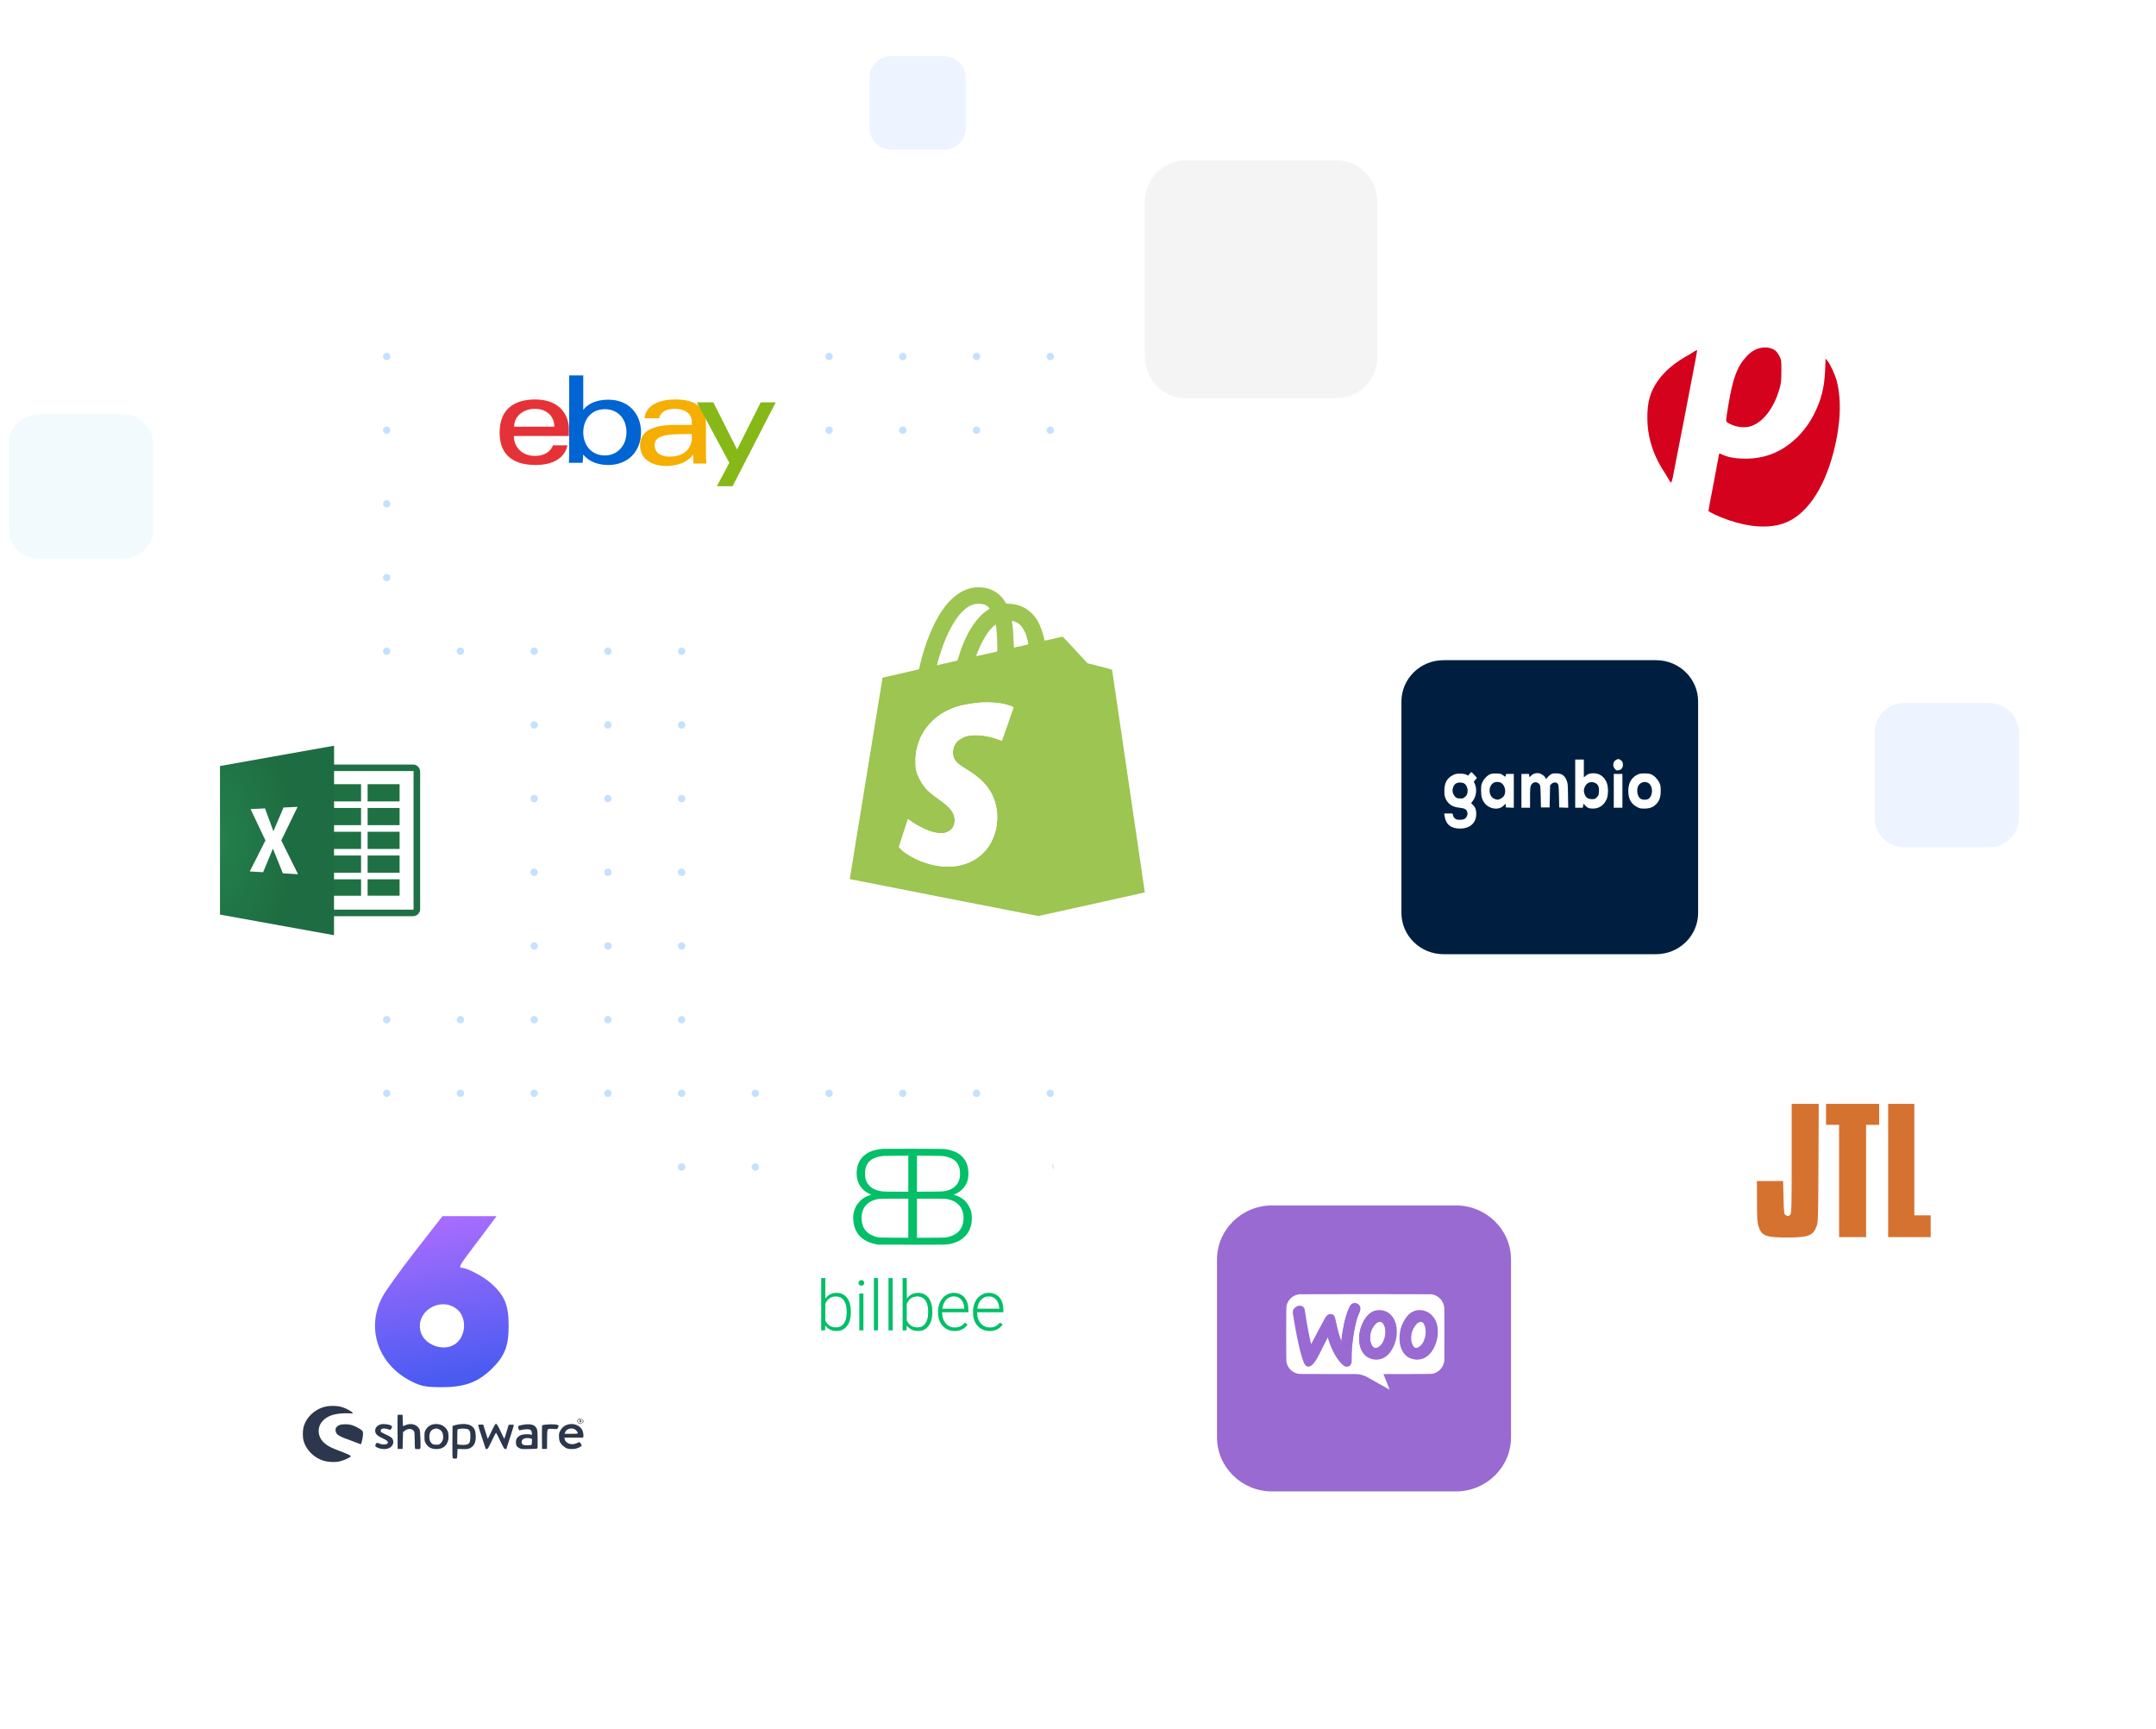 <?xml version="1.0"?>
<svg xmlns="http://www.w3.org/2000/svg" version="1.1" width="748" height="600"><svg width="748" height="600" viewBox="0 0 806 647" fill="none" x="0" y="0">
<path d="M145.758 133.378C145.758 134.14 145.141 134.757 144.379 134.757C143.617 134.757 143 134.14 143 133.378C143 132.617 143.617 132 144.379 132C145.141 132 145.758 132.617 145.758 133.378Z" fill="#C6E0FF"/>
<path d="M173.341 133.378C173.341 134.14 172.723 134.757 171.962 134.757C171.2 134.757 170.582 134.14 170.582 133.378C170.582 132.617 171.2 132 171.962 132C172.723 132 173.341 132.617 173.341 133.378Z" fill="#C6E0FF"/>
<path d="M200.923 133.378C200.923 134.14 200.306 134.757 199.544 134.757C198.782 134.757 198.165 134.14 198.165 133.378C198.165 132.617 198.782 132 199.544 132C200.306 132 200.923 132.617 200.923 133.378Z" fill="#C6E0FF"/>
<path d="M228.505 133.378C228.505 134.14 227.888 134.757 227.126 134.757C226.365 134.757 225.747 134.14 225.747 133.378C225.747 132.617 226.365 132 227.126 132C227.888 132 228.505 132.617 228.505 133.378Z" fill="#C6E0FF"/>
<path d="M256.088 133.378C256.088 134.14 255.47 134.757 254.709 134.757C253.947 134.757 253.33 134.14 253.33 133.378C253.33 132.617 253.947 132 254.709 132C255.47 132 256.088 132.617 256.088 133.378Z" fill="#C6E0FF"/>
<path d="M283.67 133.378C283.67 134.14 283.053 134.757 282.291 134.757C281.53 134.757 280.912 134.14 280.912 133.378C280.912 132.617 281.53 132 282.291 132C283.053 132 283.67 132.617 283.67 133.378Z" fill="#C6E0FF"/>
<path d="M311.253 133.378C311.253 134.14 310.635 134.757 309.874 134.757C309.112 134.757 308.495 134.14 308.495 133.378C308.495 132.617 309.112 132 309.874 132C310.635 132 311.253 132.617 311.253 133.378Z" fill="#C6E0FF"/>
<path d="M338.835 133.378C338.835 134.14 338.218 134.757 337.456 134.757C336.694 134.757 336.077 134.14 336.077 133.378C336.077 132.617 336.694 132 337.456 132C338.218 132 338.835 132.617 338.835 133.378Z" fill="#C6E0FF"/>
<path d="M366.418 133.378C366.418 134.14 365.8 134.757 365.038 134.757C364.277 134.757 363.659 134.14 363.659 133.378C363.659 132.617 364.277 132 365.038 132C365.8 132 366.418 132.617 366.418 133.378Z" fill="#C6E0FF"/>
<path d="M394 133.378C394 134.14 393.383 134.757 392.621 134.757C391.859 134.757 391.242 134.14 391.242 133.378C391.242 132.617 391.859 132 392.621 132C393.383 132 394 132.617 394 133.378Z" fill="#C6E0FF"/>
<path d="M145.758 160.946C145.758 161.707 145.141 162.324 144.379 162.324C143.617 162.324 143 161.707 143 160.946C143 160.185 143.617 159.568 144.379 159.568C145.141 159.568 145.758 160.185 145.758 160.946Z" fill="#C6E0FF"/>
<path d="M173.341 160.946C173.341 161.707 172.723 162.324 171.962 162.324C171.2 162.324 170.582 161.707 170.582 160.946C170.582 160.185 171.2 159.568 171.962 159.568C172.723 159.568 173.341 160.185 173.341 160.946Z" fill="#C6E0FF"/>
<path d="M200.923 160.946C200.923 161.707 200.306 162.324 199.544 162.324C198.782 162.324 198.165 161.707 198.165 160.946C198.165 160.185 198.782 159.568 199.544 159.568C200.306 159.568 200.923 160.185 200.923 160.946Z" fill="#C6E0FF"/>
<path d="M228.505 160.946C228.505 161.707 227.888 162.324 227.126 162.324C226.365 162.324 225.747 161.707 225.747 160.946C225.747 160.185 226.365 159.568 227.126 159.568C227.888 159.568 228.505 160.185 228.505 160.946Z" fill="#C6E0FF"/>
<path d="M256.088 160.946C256.088 161.707 255.47 162.324 254.709 162.324C253.947 162.324 253.33 161.707 253.33 160.946C253.33 160.185 253.947 159.568 254.709 159.568C255.47 159.568 256.088 160.185 256.088 160.946Z" fill="#C6E0FF"/>
<path d="M283.67 160.946C283.67 161.707 283.053 162.324 282.291 162.324C281.53 162.324 280.912 161.707 280.912 160.946C280.912 160.185 281.53 159.568 282.291 159.568C283.053 159.568 283.67 160.185 283.67 160.946Z" fill="#C6E0FF"/>
<path d="M311.253 160.946C311.253 161.707 310.635 162.324 309.874 162.324C309.112 162.324 308.495 161.707 308.495 160.946C308.495 160.185 309.112 159.568 309.874 159.568C310.635 159.568 311.253 160.185 311.253 160.946Z" fill="#C6E0FF"/>
<path d="M338.835 160.946C338.835 161.707 338.218 162.324 337.456 162.324C336.694 162.324 336.077 161.707 336.077 160.946C336.077 160.185 336.694 159.568 337.456 159.568C338.218 159.568 338.835 160.185 338.835 160.946Z" fill="#C6E0FF"/>
<path d="M366.418 160.946C366.418 161.707 365.8 162.324 365.038 162.324C364.277 162.324 363.659 161.707 363.659 160.946C363.659 160.185 364.277 159.568 365.038 159.568C365.8 159.568 366.418 160.185 366.418 160.946Z" fill="#C6E0FF"/>
<path d="M394 160.946C394 161.707 393.383 162.324 392.621 162.324C391.859 162.324 391.242 161.707 391.242 160.946C391.242 160.185 391.859 159.568 392.621 159.568C393.383 159.568 394 160.185 394 160.946Z" fill="#C6E0FF"/>
<path d="M145.758 188.514C145.758 189.275 145.141 189.892 144.379 189.892C143.617 189.892 143 189.275 143 188.514C143 187.752 143.617 187.135 144.379 187.135C145.141 187.135 145.758 187.752 145.758 188.514Z" fill="#C6E0FF"/>
<path d="M173.341 188.514C173.341 189.275 172.723 189.892 171.962 189.892C171.2 189.892 170.582 189.275 170.582 188.514C170.582 187.752 171.2 187.135 171.962 187.135C172.723 187.135 173.341 187.752 173.341 188.514Z" fill="#C6E0FF"/>
<path d="M200.923 188.514C200.923 189.275 200.306 189.892 199.544 189.892C198.782 189.892 198.165 189.275 198.165 188.514C198.165 187.752 198.782 187.135 199.544 187.135C200.306 187.135 200.923 187.752 200.923 188.514Z" fill="#C6E0FF"/>
<path d="M228.505 188.514C228.505 189.275 227.888 189.892 227.126 189.892C226.365 189.892 225.747 189.275 225.747 188.514C225.747 187.752 226.365 187.135 227.126 187.135C227.888 187.135 228.505 187.752 228.505 188.514Z" fill="#C6E0FF"/>
<path d="M256.088 188.514C256.088 189.275 255.47 189.892 254.709 189.892C253.947 189.892 253.33 189.275 253.33 188.514C253.33 187.752 253.947 187.135 254.709 187.135C255.47 187.135 256.088 187.752 256.088 188.514Z" fill="#C6E0FF"/>
<path d="M283.67 188.514C283.67 189.275 283.053 189.892 282.291 189.892C281.53 189.892 280.912 189.275 280.912 188.514C280.912 187.752 281.53 187.135 282.291 187.135C283.053 187.135 283.67 187.752 283.67 188.514Z" fill="#C6E0FF"/>
<path d="M311.253 188.514C311.253 189.275 310.635 189.892 309.874 189.892C309.112 189.892 308.495 189.275 308.495 188.514C308.495 187.752 309.112 187.135 309.874 187.135C310.635 187.135 311.253 187.752 311.253 188.514Z" fill="#C6E0FF"/>
<path d="M338.835 188.514C338.835 189.275 338.218 189.892 337.456 189.892C336.694 189.892 336.077 189.275 336.077 188.514C336.077 187.752 336.694 187.135 337.456 187.135C338.218 187.135 338.835 187.752 338.835 188.514Z" fill="#C6E0FF"/>
<path d="M366.418 188.514C366.418 189.275 365.8 189.892 365.038 189.892C364.277 189.892 363.659 189.275 363.659 188.514C363.659 187.752 364.277 187.135 365.038 187.135C365.8 187.135 366.418 187.752 366.418 188.514Z" fill="#C6E0FF"/>
<path d="M394 188.514C394 189.275 393.383 189.892 392.621 189.892C391.859 189.892 391.242 189.275 391.242 188.514C391.242 187.752 391.859 187.135 392.621 187.135C393.383 187.135 394 187.752 394 188.514Z" fill="#C6E0FF"/>
<path d="M145.758 216.081C145.758 216.842 145.141 217.459 144.379 217.459C143.617 217.459 143 216.842 143 216.081C143 215.32 143.617 214.703 144.379 214.703C145.141 214.703 145.758 215.32 145.758 216.081Z" fill="#C6E0FF"/>
<path d="M173.341 216.081C173.341 216.842 172.723 217.459 171.962 217.459C171.2 217.459 170.582 216.842 170.582 216.081C170.582 215.32 171.2 214.703 171.962 214.703C172.723 214.703 173.341 215.32 173.341 216.081Z" fill="#C6E0FF"/>
<path d="M200.923 216.081C200.923 216.842 200.306 217.459 199.544 217.459C198.782 217.459 198.165 216.842 198.165 216.081C198.165 215.32 198.782 214.703 199.544 214.703C200.306 214.703 200.923 215.32 200.923 216.081Z" fill="#C6E0FF"/>
<path d="M228.505 216.081C228.505 216.842 227.888 217.459 227.126 217.459C226.365 217.459 225.747 216.842 225.747 216.081C225.747 215.32 226.365 214.703 227.126 214.703C227.888 214.703 228.505 215.32 228.505 216.081Z" fill="#C6E0FF"/>
<path d="M256.088 216.081C256.088 216.842 255.47 217.459 254.709 217.459C253.947 217.459 253.33 216.842 253.33 216.081C253.33 215.32 253.947 214.703 254.709 214.703C255.47 214.703 256.088 215.32 256.088 216.081Z" fill="#C6E0FF"/>
<path d="M283.67 216.081C283.67 216.842 283.053 217.459 282.291 217.459C281.53 217.459 280.912 216.842 280.912 216.081C280.912 215.32 281.53 214.703 282.291 214.703C283.053 214.703 283.67 215.32 283.67 216.081Z" fill="#C6E0FF"/>
<path d="M311.253 216.081C311.253 216.842 310.635 217.459 309.874 217.459C309.112 217.459 308.495 216.842 308.495 216.081C308.495 215.32 309.112 214.703 309.874 214.703C310.635 214.703 311.253 215.32 311.253 216.081Z" fill="#C6E0FF"/>
<path d="M338.835 216.081C338.835 216.842 338.218 217.459 337.456 217.459C336.694 217.459 336.077 216.842 336.077 216.081C336.077 215.32 336.694 214.703 337.456 214.703C338.218 214.703 338.835 215.32 338.835 216.081Z" fill="#C6E0FF"/>
<path d="M366.418 216.081C366.418 216.842 365.8 217.459 365.038 217.459C364.277 217.459 363.659 216.842 363.659 216.081C363.659 215.32 364.277 214.703 365.038 214.703C365.8 214.703 366.418 215.32 366.418 216.081Z" fill="#C6E0FF"/>
<path d="M394 216.081C394 216.842 393.383 217.459 392.621 217.459C391.859 217.459 391.242 216.842 391.242 216.081C391.242 215.32 391.859 214.703 392.621 214.703C393.383 214.703 394 215.32 394 216.081Z" fill="#C6E0FF"/>
<path d="M145.758 243.649C145.758 244.41 145.141 245.027 144.379 245.027C143.617 245.027 143 244.41 143 243.649C143 242.887 143.617 242.27 144.379 242.27C145.141 242.27 145.758 242.887 145.758 243.649Z" fill="#C6E0FF"/>
<path d="M173.341 243.649C173.341 244.41 172.723 245.027 171.962 245.027C171.2 245.027 170.582 244.41 170.582 243.649C170.582 242.887 171.2 242.27 171.962 242.27C172.723 242.27 173.341 242.887 173.341 243.649Z" fill="#C6E0FF"/>
<path d="M200.923 243.649C200.923 244.41 200.306 245.027 199.544 245.027C198.782 245.027 198.165 244.41 198.165 243.649C198.165 242.887 198.782 242.27 199.544 242.27C200.306 242.27 200.923 242.887 200.923 243.649Z" fill="#C6E0FF"/>
<path d="M228.505 243.649C228.505 244.41 227.888 245.027 227.126 245.027C226.365 245.027 225.747 244.41 225.747 243.649C225.747 242.887 226.365 242.27 227.126 242.27C227.888 242.27 228.505 242.887 228.505 243.649Z" fill="#C6E0FF"/>
<path d="M256.088 243.649C256.088 244.41 255.47 245.027 254.709 245.027C253.947 245.027 253.33 244.41 253.33 243.649C253.33 242.887 253.947 242.27 254.709 242.27C255.47 242.27 256.088 242.887 256.088 243.649Z" fill="#C6E0FF"/>
<path d="M283.67 243.649C283.67 244.41 283.053 245.027 282.291 245.027C281.53 245.027 280.912 244.41 280.912 243.649C280.912 242.887 281.53 242.27 282.291 242.27C283.053 242.27 283.67 242.887 283.67 243.649Z" fill="#C6E0FF"/>
<path d="M311.253 243.649C311.253 244.41 310.635 245.027 309.874 245.027C309.112 245.027 308.495 244.41 308.495 243.649C308.495 242.887 309.112 242.27 309.874 242.27C310.635 242.27 311.253 242.887 311.253 243.649Z" fill="#C6E0FF"/>
<path d="M338.835 243.649C338.835 244.41 338.218 245.027 337.456 245.027C336.694 245.027 336.077 244.41 336.077 243.649C336.077 242.887 336.694 242.27 337.456 242.27C338.218 242.27 338.835 242.887 338.835 243.649Z" fill="#C6E0FF"/>
<path d="M366.418 243.649C366.418 244.41 365.8 245.027 365.038 245.027C364.277 245.027 363.659 244.41 363.659 243.649C363.659 242.887 364.277 242.27 365.038 242.27C365.8 242.27 366.418 242.887 366.418 243.649Z" fill="#C6E0FF"/>
<path d="M394 243.649C394 244.41 393.383 245.027 392.621 245.027C391.859 245.027 391.242 244.41 391.242 243.649C391.242 242.887 391.859 242.27 392.621 242.27C393.383 242.27 394 242.887 394 243.649Z" fill="#C6E0FF"/>
<path d="M145.758 271.216C145.758 271.977 145.141 272.595 144.379 272.595C143.617 272.595 143 271.977 143 271.216C143 270.455 143.617 269.838 144.379 269.838C145.141 269.838 145.758 270.455 145.758 271.216Z" fill="#C6E0FF"/>
<path d="M173.341 271.216C173.341 271.977 172.723 272.595 171.962 272.595C171.2 272.595 170.582 271.977 170.582 271.216C170.582 270.455 171.2 269.838 171.962 269.838C172.723 269.838 173.341 270.455 173.341 271.216Z" fill="#C6E0FF"/>
<path d="M200.923 271.216C200.923 271.977 200.306 272.595 199.544 272.595C198.782 272.595 198.165 271.977 198.165 271.216C198.165 270.455 198.782 269.838 199.544 269.838C200.306 269.838 200.923 270.455 200.923 271.216Z" fill="#C6E0FF"/>
<path d="M228.505 271.216C228.505 271.977 227.888 272.595 227.126 272.595C226.365 272.595 225.747 271.977 225.747 271.216C225.747 270.455 226.365 269.838 227.126 269.838C227.888 269.838 228.505 270.455 228.505 271.216Z" fill="#C6E0FF"/>
<path d="M256.088 271.216C256.088 271.977 255.47 272.595 254.709 272.595C253.947 272.595 253.33 271.977 253.33 271.216C253.33 270.455 253.947 269.838 254.709 269.838C255.47 269.838 256.088 270.455 256.088 271.216Z" fill="#C6E0FF"/>
<path d="M283.67 271.216C283.67 271.977 283.053 272.595 282.291 272.595C281.53 272.595 280.912 271.977 280.912 271.216C280.912 270.455 281.53 269.838 282.291 269.838C283.053 269.838 283.67 270.455 283.67 271.216Z" fill="#C6E0FF"/>
<path d="M311.253 271.216C311.253 271.977 310.635 272.595 309.874 272.595C309.112 272.595 308.495 271.977 308.495 271.216C308.495 270.455 309.112 269.838 309.874 269.838C310.635 269.838 311.253 270.455 311.253 271.216Z" fill="#C6E0FF"/>
<path d="M338.835 271.216C338.835 271.977 338.218 272.595 337.456 272.595C336.694 272.595 336.077 271.977 336.077 271.216C336.077 270.455 336.694 269.838 337.456 269.838C338.218 269.838 338.835 270.455 338.835 271.216Z" fill="#C6E0FF"/>
<path d="M366.418 271.216C366.418 271.977 365.8 272.595 365.038 272.595C364.277 272.595 363.659 271.977 363.659 271.216C363.659 270.455 364.277 269.838 365.038 269.838C365.8 269.838 366.418 270.455 366.418 271.216Z" fill="#C6E0FF"/>
<path d="M394 271.216C394 271.977 393.383 272.595 392.621 272.595C391.859 272.595 391.242 271.977 391.242 271.216C391.242 270.455 391.859 269.838 392.621 269.838C393.383 269.838 394 270.455 394 271.216Z" fill="#C6E0FF"/>
<path d="M145.758 298.784C145.758 299.545 145.141 300.162 144.379 300.162C143.617 300.162 143 299.545 143 298.784C143 298.023 143.617 297.405 144.379 297.405C145.141 297.405 145.758 298.023 145.758 298.784Z" fill="#C6E0FF"/>
<path d="M173.341 298.784C173.341 299.545 172.723 300.162 171.962 300.162C171.2 300.162 170.582 299.545 170.582 298.784C170.582 298.023 171.2 297.405 171.962 297.405C172.723 297.405 173.341 298.023 173.341 298.784Z" fill="#C6E0FF"/>
<path d="M200.923 298.784C200.923 299.545 200.306 300.162 199.544 300.162C198.782 300.162 198.165 299.545 198.165 298.784C198.165 298.023 198.782 297.405 199.544 297.405C200.306 297.405 200.923 298.023 200.923 298.784Z" fill="#C6E0FF"/>
<path d="M228.505 298.784C228.505 299.545 227.888 300.162 227.126 300.162C226.365 300.162 225.747 299.545 225.747 298.784C225.747 298.023 226.365 297.405 227.126 297.405C227.888 297.405 228.505 298.023 228.505 298.784Z" fill="#C6E0FF"/>
<path d="M256.088 298.784C256.088 299.545 255.47 300.162 254.709 300.162C253.947 300.162 253.33 299.545 253.33 298.784C253.33 298.023 253.947 297.405 254.709 297.405C255.47 297.405 256.088 298.023 256.088 298.784Z" fill="#C6E0FF"/>
<path d="M283.67 298.784C283.67 299.545 283.053 300.162 282.291 300.162C281.53 300.162 280.912 299.545 280.912 298.784C280.912 298.023 281.53 297.405 282.291 297.405C283.053 297.405 283.67 298.023 283.67 298.784Z" fill="#C6E0FF"/>
<path d="M311.253 298.784C311.253 299.545 310.635 300.162 309.874 300.162C309.112 300.162 308.495 299.545 308.495 298.784C308.495 298.023 309.112 297.405 309.874 297.405C310.635 297.405 311.253 298.023 311.253 298.784Z" fill="#C6E0FF"/>
<path d="M338.835 298.784C338.835 299.545 338.218 300.162 337.456 300.162C336.694 300.162 336.077 299.545 336.077 298.784C336.077 298.023 336.694 297.405 337.456 297.405C338.218 297.405 338.835 298.023 338.835 298.784Z" fill="#C6E0FF"/>
<path d="M366.418 298.784C366.418 299.545 365.8 300.162 365.038 300.162C364.277 300.162 363.659 299.545 363.659 298.784C363.659 298.023 364.277 297.405 365.038 297.405C365.8 297.405 366.418 298.023 366.418 298.784Z" fill="#C6E0FF"/>
<path d="M394 298.784C394 299.545 393.383 300.162 392.621 300.162C391.859 300.162 391.242 299.545 391.242 298.784C391.242 298.023 391.859 297.405 392.621 297.405C393.383 297.405 394 298.023 394 298.784Z" fill="#C6E0FF"/>
<path d="M145.758 326.351C145.758 327.113 145.141 327.73 144.379 327.73C143.617 327.73 143 327.113 143 326.351C143 325.59 143.617 324.973 144.379 324.973C145.141 324.973 145.758 325.59 145.758 326.351Z" fill="#C6E0FF"/>
<path d="M173.341 326.351C173.341 327.113 172.723 327.73 171.962 327.73C171.2 327.73 170.582 327.113 170.582 326.351C170.582 325.59 171.2 324.973 171.962 324.973C172.723 324.973 173.341 325.59 173.341 326.351Z" fill="#C6E0FF"/>
<path d="M200.923 326.351C200.923 327.113 200.306 327.73 199.544 327.73C198.782 327.73 198.165 327.113 198.165 326.351C198.165 325.59 198.782 324.973 199.544 324.973C200.306 324.973 200.923 325.59 200.923 326.351Z" fill="#C6E0FF"/>
<path d="M228.505 326.351C228.505 327.113 227.888 327.73 227.126 327.73C226.365 327.73 225.747 327.113 225.747 326.351C225.747 325.59 226.365 324.973 227.126 324.973C227.888 324.973 228.505 325.59 228.505 326.351Z" fill="#C6E0FF"/>
<path d="M256.088 326.351C256.088 327.113 255.47 327.73 254.709 327.73C253.947 327.73 253.33 327.113 253.33 326.351C253.33 325.59 253.947 324.973 254.709 324.973C255.47 324.973 256.088 325.59 256.088 326.351Z" fill="#C6E0FF"/>
<path d="M283.67 326.351C283.67 327.113 283.053 327.73 282.291 327.73C281.53 327.73 280.912 327.113 280.912 326.351C280.912 325.59 281.53 324.973 282.291 324.973C283.053 324.973 283.67 325.59 283.67 326.351Z" fill="#C6E0FF"/>
<path d="M311.253 326.351C311.253 327.113 310.635 327.73 309.874 327.73C309.112 327.73 308.495 327.113 308.495 326.351C308.495 325.59 309.112 324.973 309.874 324.973C310.635 324.973 311.253 325.59 311.253 326.351Z" fill="#C6E0FF"/>
<path d="M338.835 326.351C338.835 327.113 338.218 327.73 337.456 327.73C336.694 327.73 336.077 327.113 336.077 326.351C336.077 325.59 336.694 324.973 337.456 324.973C338.218 324.973 338.835 325.59 338.835 326.351Z" fill="#C6E0FF"/>
<path d="M366.418 326.351C366.418 327.113 365.8 327.73 365.038 327.73C364.277 327.73 363.659 327.113 363.659 326.351C363.659 325.59 364.277 324.973 365.038 324.973C365.8 324.973 366.418 325.59 366.418 326.351Z" fill="#C6E0FF"/>
<path d="M394 326.351C394 327.113 393.383 327.73 392.621 327.73C391.859 327.73 391.242 327.113 391.242 326.351C391.242 325.59 391.859 324.973 392.621 324.973C393.383 324.973 394 325.59 394 326.351Z" fill="#C6E0FF"/>
<path d="M145.758 353.919C145.758 354.68 145.141 355.297 144.379 355.297C143.617 355.297 143 354.68 143 353.919C143 353.158 143.617 352.541 144.379 352.541C145.141 352.541 145.758 353.158 145.758 353.919Z" fill="#C6E0FF"/>
<path d="M173.341 353.919C173.341 354.68 172.723 355.297 171.962 355.297C171.2 355.297 170.582 354.68 170.582 353.919C170.582 353.158 171.2 352.541 171.962 352.541C172.723 352.541 173.341 353.158 173.341 353.919Z" fill="#C6E0FF"/>
<path d="M200.923 353.919C200.923 354.68 200.306 355.297 199.544 355.297C198.782 355.297 198.165 354.68 198.165 353.919C198.165 353.158 198.782 352.541 199.544 352.541C200.306 352.541 200.923 353.158 200.923 353.919Z" fill="#C6E0FF"/>
<path d="M228.505 353.919C228.505 354.68 227.888 355.297 227.126 355.297C226.365 355.297 225.747 354.68 225.747 353.919C225.747 353.158 226.365 352.541 227.126 352.541C227.888 352.541 228.505 353.158 228.505 353.919Z" fill="#C6E0FF"/>
<path d="M256.088 353.919C256.088 354.68 255.47 355.297 254.709 355.297C253.947 355.297 253.33 354.68 253.33 353.919C253.33 353.158 253.947 352.541 254.709 352.541C255.47 352.541 256.088 353.158 256.088 353.919Z" fill="#C6E0FF"/>
<path d="M283.67 353.919C283.67 354.68 283.053 355.297 282.291 355.297C281.53 355.297 280.912 354.68 280.912 353.919C280.912 353.158 281.53 352.541 282.291 352.541C283.053 352.541 283.67 353.158 283.67 353.919Z" fill="#C6E0FF"/>
<path d="M311.253 353.919C311.253 354.68 310.635 355.297 309.874 355.297C309.112 355.297 308.495 354.68 308.495 353.919C308.495 353.158 309.112 352.541 309.874 352.541C310.635 352.541 311.253 353.158 311.253 353.919Z" fill="#C6E0FF"/>
<path d="M338.835 353.919C338.835 354.68 338.218 355.297 337.456 355.297C336.694 355.297 336.077 354.68 336.077 353.919C336.077 353.158 336.694 352.541 337.456 352.541C338.218 352.541 338.835 353.158 338.835 353.919Z" fill="#C6E0FF"/>
<path d="M366.418 353.919C366.418 354.68 365.8 355.297 365.038 355.297C364.277 355.297 363.659 354.68 363.659 353.919C363.659 353.158 364.277 352.541 365.038 352.541C365.8 352.541 366.418 353.158 366.418 353.919Z" fill="#C6E0FF"/>
<path d="M394 353.919C394 354.68 393.383 355.297 392.621 355.297C391.859 355.297 391.242 354.68 391.242 353.919C391.242 353.158 391.859 352.541 392.621 352.541C393.383 352.541 394 353.158 394 353.919Z" fill="#C6E0FF"/>
<path d="M145.758 381.486C145.758 382.248 145.141 382.865 144.379 382.865C143.617 382.865 143 382.248 143 381.486C143 380.725 143.617 380.108 144.379 380.108C145.141 380.108 145.758 380.725 145.758 381.486Z" fill="#C6E0FF"/>
<path d="M173.341 381.486C173.341 382.248 172.723 382.865 171.962 382.865C171.2 382.865 170.582 382.248 170.582 381.486C170.582 380.725 171.2 380.108 171.962 380.108C172.723 380.108 173.341 380.725 173.341 381.486Z" fill="#C6E0FF"/>
<path d="M200.923 381.486C200.923 382.248 200.306 382.865 199.544 382.865C198.782 382.865 198.165 382.248 198.165 381.486C198.165 380.725 198.782 380.108 199.544 380.108C200.306 380.108 200.923 380.725 200.923 381.486Z" fill="#C6E0FF"/>
<path d="M228.505 381.486C228.505 382.248 227.888 382.865 227.126 382.865C226.365 382.865 225.747 382.248 225.747 381.486C225.747 380.725 226.365 380.108 227.126 380.108C227.888 380.108 228.505 380.725 228.505 381.486Z" fill="#C6E0FF"/>
<path d="M256.088 381.486C256.088 382.248 255.47 382.865 254.709 382.865C253.947 382.865 253.33 382.248 253.33 381.486C253.33 380.725 253.947 380.108 254.709 380.108C255.47 380.108 256.088 380.725 256.088 381.486Z" fill="#C6E0FF"/>
<path d="M283.67 381.486C283.67 382.248 283.053 382.865 282.291 382.865C281.53 382.865 280.912 382.248 280.912 381.486C280.912 380.725 281.53 380.108 282.291 380.108C283.053 380.108 283.67 380.725 283.67 381.486Z" fill="#C6E0FF"/>
<path d="M311.253 381.486C311.253 382.248 310.635 382.865 309.874 382.865C309.112 382.865 308.495 382.248 308.495 381.486C308.495 380.725 309.112 380.108 309.874 380.108C310.635 380.108 311.253 380.725 311.253 381.486Z" fill="#C6E0FF"/>
<path d="M338.835 381.486C338.835 382.248 338.218 382.865 337.456 382.865C336.694 382.865 336.077 382.248 336.077 381.486C336.077 380.725 336.694 380.108 337.456 380.108C338.218 380.108 338.835 380.725 338.835 381.486Z" fill="#C6E0FF"/>
<path d="M366.418 381.486C366.418 382.248 365.8 382.865 365.038 382.865C364.277 382.865 363.659 382.248 363.659 381.486C363.659 380.725 364.277 380.108 365.038 380.108C365.8 380.108 366.418 380.725 366.418 381.486Z" fill="#C6E0FF"/>
<path d="M394 381.486C394 382.248 393.383 382.865 392.621 382.865C391.859 382.865 391.242 382.248 391.242 381.486C391.242 380.725 391.859 380.108 392.621 380.108C393.383 380.108 394 380.725 394 381.486Z" fill="#C6E0FF"/>
<path d="M145.758 409.054C145.758 409.815 145.141 410.432 144.379 410.432C143.617 410.432 143 409.815 143 409.054C143 408.293 143.617 407.676 144.379 407.676C145.141 407.676 145.758 408.293 145.758 409.054Z" fill="#C6E0FF"/>
<path d="M173.341 409.054C173.341 409.815 172.723 410.432 171.962 410.432C171.2 410.432 170.582 409.815 170.582 409.054C170.582 408.293 171.2 407.676 171.962 407.676C172.723 407.676 173.341 408.293 173.341 409.054Z" fill="#C6E0FF"/>
<path d="M200.923 409.054C200.923 409.815 200.306 410.432 199.544 410.432C198.782 410.432 198.165 409.815 198.165 409.054C198.165 408.293 198.782 407.676 199.544 407.676C200.306 407.676 200.923 408.293 200.923 409.054Z" fill="#C6E0FF"/>
<path d="M228.505 409.054C228.505 409.815 227.888 410.432 227.126 410.432C226.365 410.432 225.747 409.815 225.747 409.054C225.747 408.293 226.365 407.676 227.126 407.676C227.888 407.676 228.505 408.293 228.505 409.054Z" fill="#C6E0FF"/>
<path d="M256.088 409.054C256.088 409.815 255.47 410.432 254.709 410.432C253.947 410.432 253.33 409.815 253.33 409.054C253.33 408.293 253.947 407.676 254.709 407.676C255.47 407.676 256.088 408.293 256.088 409.054Z" fill="#C6E0FF"/>
<path d="M283.67 409.054C283.67 409.815 283.053 410.432 282.291 410.432C281.53 410.432 280.912 409.815 280.912 409.054C280.912 408.293 281.53 407.676 282.291 407.676C283.053 407.676 283.67 408.293 283.67 409.054Z" fill="#C6E0FF"/>
<path d="M311.253 409.054C311.253 409.815 310.635 410.432 309.874 410.432C309.112 410.432 308.495 409.815 308.495 409.054C308.495 408.293 309.112 407.676 309.874 407.676C310.635 407.676 311.253 408.293 311.253 409.054Z" fill="#C6E0FF"/>
<path d="M338.835 409.054C338.835 409.815 338.218 410.432 337.456 410.432C336.694 410.432 336.077 409.815 336.077 409.054C336.077 408.293 336.694 407.676 337.456 407.676C338.218 407.676 338.835 408.293 338.835 409.054Z" fill="#C6E0FF"/>
<path d="M366.418 409.054C366.418 409.815 365.8 410.432 365.038 410.432C364.277 410.432 363.659 409.815 363.659 409.054C363.659 408.293 364.277 407.676 365.038 407.676C365.8 407.676 366.418 408.293 366.418 409.054Z" fill="#C6E0FF"/>
<path d="M394 409.054C394 409.815 393.383 410.432 392.621 410.432C391.859 410.432 391.242 409.815 391.242 409.054C391.242 408.293 391.859 407.676 392.621 407.676C393.383 407.676 394 408.293 394 409.054Z" fill="#C6E0FF"/>
<path d="M145.758 436.622C145.758 437.383 145.141 438 144.379 438C143.617 438 143 437.383 143 436.622C143 435.86 143.617 435.243 144.379 435.243C145.141 435.243 145.758 435.86 145.758 436.622Z" fill="#C6E0FF"/>
<path d="M173.341 436.622C173.341 437.383 172.723 438 171.962 438C171.2 438 170.582 437.383 170.582 436.622C170.582 435.86 171.2 435.243 171.962 435.243C172.723 435.243 173.341 435.86 173.341 436.622Z" fill="#C6E0FF"/>
<path d="M200.923 436.622C200.923 437.383 200.306 438 199.544 438C198.782 438 198.165 437.383 198.165 436.622C198.165 435.86 198.782 435.243 199.544 435.243C200.306 435.243 200.923 435.86 200.923 436.622Z" fill="#C6E0FF"/>
<path d="M228.505 436.622C228.505 437.383 227.888 438 227.126 438C226.365 438 225.747 437.383 225.747 436.622C225.747 435.86 226.365 435.243 227.126 435.243C227.888 435.243 228.505 435.86 228.505 436.622Z" fill="#C6E0FF"/>
<path d="M256.088 436.622C256.088 437.383 255.47 438 254.709 438C253.947 438 253.33 437.383 253.33 436.622C253.33 435.86 253.947 435.243 254.709 435.243C255.47 435.243 256.088 435.86 256.088 436.622Z" fill="#C6E0FF"/>
<path d="M283.67 436.622C283.67 437.383 283.053 438 282.291 438C281.53 438 280.912 437.383 280.912 436.622C280.912 435.86 281.53 435.243 282.291 435.243C283.053 435.243 283.67 435.86 283.67 436.622Z" fill="#C6E0FF"/>
<path d="M311.253 436.622C311.253 437.383 310.635 438 309.874 438C309.112 438 308.495 437.383 308.495 436.622C308.495 435.86 309.112 435.243 309.874 435.243C310.635 435.243 311.253 435.86 311.253 436.622Z" fill="#C6E0FF"/>
<path d="M338.835 436.622C338.835 437.383 338.218 438 337.456 438C336.694 438 336.077 437.383 336.077 436.622C336.077 435.86 336.694 435.243 337.456 435.243C338.218 435.243 338.835 435.86 338.835 436.622Z" fill="#C6E0FF"/>
<path d="M366.418 436.622C366.418 437.383 365.8 438 365.038 438C364.277 438 363.659 437.383 363.659 436.622C363.659 435.86 364.277 435.243 365.038 435.243C365.8 435.243 366.418 435.86 366.418 436.622Z" fill="#C6E0FF"/>
<path d="M394 436.622C394 437.383 393.383 438 392.621 438C391.859 438 391.242 437.383 391.242 436.622C391.242 435.86 391.859 435.243 392.621 435.243C393.383 435.243 394 435.86 394 436.622Z" fill="#C6E0FF"/>
<g filter="url(#filter0_d_3_76)">
<path d="M428 71.587C428 62.979 434.887 56 443.382 56H499.618C508.113 56 515 62.979 515 71.587V129.413C515 138.021 508.113 145 499.618 145H443.382C434.887 145 428 138.021 428 129.413V71.587Z" fill="#F5F4F4"/>
</g>
<path d="M3 165.956C3 159.905 7.987 155 14.139 155H45.861C52.013 155 57 159.905 57 165.956V198.044C57 204.095 52.013 209 45.861 209H14.139C7.987 209 3 204.095 3 198.044V165.956Z" fill="#F2FAFE"/>
<path d="M701 273.956C701 267.905 705.987 263 712.139 263H743.861C750.013 263 755 267.905 755 273.956V306.044C755 312.095 750.013 317 743.861 317H712.139C705.987 317 701 312.095 701 306.044V273.956Z" fill="#EDF4FF"/>
<path d="M325 29.022C325 24.591 328.627 21 333.101 21H352.899C357.373 21 361 24.591 361 29.022V47.978C361 52.409 357.373 56 352.899 56H333.101C328.627 56 325 52.409 325 47.978V29.022Z" fill="#EDF4FF"/>
<g filter="url(#filter1_d_3_76)">
<path d="M288 437.485C288 422.858 299.906 411 314.592 411H367.408C382.094 411 394 422.858 394 437.485V491.515C394 506.142 382.094 518 367.408 518H314.592C299.906 518 288 506.142 288 491.515V437.485Z" fill="white"/>
</g>
<g filter="url(#filter2_d_3_76)">
<path d="M635 409.723C635 394.412 647.467 382 662.847 382H718.153C733.533 382 746 394.412 746 409.723V466.277C746 481.588 733.533 494 718.153 494H662.847C647.467 494 635 481.588 635 466.277V409.723Z" fill="white"/>
</g>
<path fill-rule="evenodd" clip-rule="evenodd" d="M680.023 434.983C679.934 454.954 679.876 457.11 679.39 458.538C678.103 462.323 676.458 462.986 668.318 463C660.304 463.014 658.675 462.37 657.573 458.755C657.114 457.251 657.025 455.763 657.013 449.412L657 441.857H661.894H666.788L666.941 448.001C667.082 453.637 667.143 454.181 667.688 454.574C668.515 455.17 668.971 455.11 669.524 454.33C669.943 453.739 670 451.24 670 433.329V413H675.06H680.12L680.023 434.983ZM702.729 416.928V420.856H700.282H697.835V441.857V462.858H692.788H687.741V441.857V420.856H685.294H682.847V416.928V413H692.788H702.729V416.928ZM715.882 433.85V454.7H718.941H722V458.779V462.858H714.047H706.094V437.929V413H710.988H715.882V433.85Z" fill="#D57230"/>
<g filter="url(#filter3_d_3_76)">
<path d="M594 131.713C594 115.855 606.917 103 622.85 103H680.15C696.083 103 709 115.855 709 131.713V190.287C709 206.145 696.083 219 680.15 219H622.85C606.917 219 594 206.145 594 190.287V131.713Z" fill="white"/>
</g>
<path d="M637.939 129.526L634.269 131.106C629.845 145.179 621.111 175.193 624.951 180.937C628.791 186.681 637.375 191.372 641.186 193L677.186 168.874C680.244 158.822 685.43 137.683 681.703 133.547C677.044 128.378 673.797 127.085 671.398 126.224C668.998 125.362 661.233 124.788 656.715 125.075C652.198 125.362 646.269 126.942 645.139 127.085C644.236 127.2 639.963 128.761 637.939 129.526Z" fill="white"/>
<path fill-rule="evenodd" clip-rule="evenodd" d="M656.446 130.804C655.298 131.345 654.191 132.192 653.099 133.365C649.648 137.076 648.026 141.362 646.391 151.094C645.314 157.499 645.31 157.555 645.873 157.978C648.122 159.668 652.144 160.338 654.747 159.456C659.316 157.908 663.223 152.868 665.353 145.773C666.031 143.514 666.123 142.715 666.143 138.951C666.164 134.868 666.132 134.626 665.41 133.265C664.994 132.483 664.411 131.625 664.113 131.357C662.362 129.785 659.11 129.55 656.446 130.804ZM631.865 132.558C626.094 135.687 622.29 139.016 619.722 142.777C617.041 146.702 616.003 150.42 616 156.104C615.996 163.654 618.183 170.473 622.822 177.369C624.147 179.605 624.576 180.458 624.861 180.6C625.004 180.458 625.29 179.605 625.433 179.037C626.044 176.065 633.696 136.635 634.006 134.686C634.18 133.592 634.394 132.409 634.481 132.057C634.566 131.718 634.58 131.137 634.58 130.995C634.345 130.94 632.722 131.99 631.865 132.558ZM682.515 138.402C682.251 144.917 681.115 149.464 678.404 154.87C676.696 158.275 674.379 161.425 671.751 163.915C666.264 169.113 660.16 171.581 652.73 171.604C648.936 171.616 645.889 171.048 643.699 169.922C643.242 169.687 642.868 169.614 642.868 169.759C642.868 169.904 641.968 174.69 640.867 180.394C639.766 186.098 638.866 190.916 638.866 191.1C638.866 191.534 642.793 193.352 646.467 194.618C654.158 197.268 661.25 197.72 666.732 195.908C675.175 193.118 682.021 183.365 685.748 168.817C688.304 158.844 688.695 149.668 686.866 142.558C686.264 140.215 684.465 136.319 683.373 134.991L682.688 134.158L682.515 138.402Z" fill="#D4021D"/>
<g filter="url(#filter4_d_3_76)">
<path d="M169 117.878C169 103.586 180.704 92 195.142 92H280.858C295.296 92 307 103.586 307 117.878V204.122C307 218.414 295.296 230 280.858 230H195.142C180.704 230 169 218.414 169 204.122V117.878Z" fill="white"/>
</g>
<g filter="url(#filter5_d_3_76)">
<path d="M524 258.47C524 249.926 531.043 243 539.73 243H619.27C627.957 243 635 249.926 635 258.47V337.53C635 346.074 627.957 353 619.27 353H539.73C531.043 353 524 346.074 524 337.53V258.47Z" fill="#001F40"/>
</g>
<g filter="url(#filter6_d_3_76)">
<path d="M85 449.372C85 433.703 97.703 421 113.372 421H218.628C234.297 421 247 433.703 247 449.372V554.628C247 570.297 234.297 583 218.628 583H113.372C97.703 583 85 570.297 85 554.628V449.372Z" fill="white"/>
</g>
<g filter="url(#filter7_d_3_76)">
<path d="M455 467.269C455 456.075 464.235 447 475.627 447H544.373C555.765 447 565 456.075 565 467.269V533.731C565 544.925 555.765 554 544.373 554H475.627C464.235 554 455 544.925 455 533.731V467.269Z" fill="#996AD1"/>
</g>
<path fill-rule="evenodd" clip-rule="evenodd" d="M485.708 484.232C484.508 484.377 483.189 485.053 482.386 485.935C481.645 486.75 481.18 487.683 480.962 488.796C480.864 489.296 480.868 508.991 480.966 509.494C481.426 511.845 483.181 513.606 485.458 514.004C485.877 514.077 487.064 514.085 497.561 514.085H506.863C508.396 514.085 509.903 514.483 511.242 515.241L514.385 517.02C517.236 518.634 519.576 519.947 519.585 519.938C519.594 519.929 519.093 518.657 518.472 517.11C517.85 515.563 517.327 514.25 517.309 514.191V514.191C517.292 514.139 517.331 514.085 517.385 514.085L526.147 514.085C535.892 514.085 535.465 514.097 536.357 513.78C538.149 513.144 539.411 511.731 539.917 509.795V509.795C540.004 509.462 540.049 509.119 540.049 508.774L540.064 499.484C540.076 492.455 540.064 489.533 540.025 489.178C539.736 486.59 537.752 484.551 535.216 484.235C534.697 484.171 486.243 484.167 485.708 484.232ZM507.164 487.586C507.747 487.771 508.247 488.204 508.493 488.737C508.61 488.991 508.624 489.081 508.624 489.574V489.574C508.624 489.937 508.544 490.296 508.391 490.624L508.319 490.778C507.944 491.582 507.787 491.984 507.496 492.893C506.95 494.597 506.451 496.956 506.039 499.785C505.54 503.212 505.381 505.184 505.397 507.763C505.408 509.6 505.393 509.763 505.17 510.243C504.885 510.855 504.434 511.178 503.812 511.215C502.895 511.269 502.19 510.769 500.925 509.168C500.514 508.648 499.669 507.372 499.314 506.734C498.441 505.168 497.509 502.919 496.903 500.914C496.761 500.444 496.631 500.044 496.613 500.023C496.596 500.002 495.732 501.708 494.694 503.813C492.347 508.572 491.916 509.318 490.912 510.356C490.313 510.976 489.924 511.198 489.433 511.199C488.378 511.201 487.691 509.805 486.594 505.429C485.8 502.263 485.099 498.685 484.222 493.312C483.877 491.2 483.827 490.819 483.845 490.427C483.871 489.88 484.002 489.549 484.347 489.161C484.766 488.689 485.472 488.449 486.234 488.52C486.894 488.581 487.398 488.936 487.663 489.523C487.782 489.788 487.805 489.912 488.224 492.584C488.616 495.083 489.003 497.25 489.438 499.383C489.771 501.011 490.243 503.109 490.288 503.155C490.306 503.174 490.579 502.689 490.895 502.077C494.747 494.606 495.669 492.84 495.852 492.576C496.286 491.952 496.768 491.653 497.406 491.616C498.243 491.567 498.805 491.985 499.144 492.91C499.21 493.09 499.378 493.812 499.519 494.516C499.811 495.974 500.285 497.913 500.651 499.142C500.926 500.065 501.52 501.787 501.587 501.855C501.611 501.88 501.645 501.717 501.665 501.481C501.832 499.47 502.429 495.831 502.93 493.768C503.529 491.299 504.497 488.786 505.109 488.111C505.615 487.553 506.414 487.349 507.164 487.586ZM517.299 490.343C518.747 490.725 519.887 491.545 520.696 492.785C521.625 494.211 522.069 495.906 522.067 498.028C522.065 500.857 521.151 503.688 519.533 505.873C518.033 507.9 515.907 508.844 513.632 508.493C511.893 508.224 510.507 507.358 509.611 505.981C508.669 504.533 508.205 502.792 508.205 500.706C508.205 498.651 508.609 496.794 509.442 495.024C510.406 492.976 511.621 491.552 513.042 490.806C514.023 490.29 514.668 490.146 515.876 490.171C516.619 490.187 516.781 490.206 517.299 490.343ZM531.84 490.23C532.398 490.325 533.182 490.582 533.645 490.821C535.482 491.77 536.772 493.936 537.069 496.57C537.146 497.258 537.102 499.329 536.995 500C536.629 502.304 535.71 504.478 534.411 506.114C532.554 508.452 529.718 509.188 527.058 508.022C524.493 506.898 523.036 503.745 523.293 499.876C523.423 497.912 523.82 496.401 524.641 494.748C525.417 493.183 526.46 491.88 527.511 491.16C528.203 490.686 529.102 490.32 529.863 490.204C530.333 490.133 531.347 490.146 531.84 490.23ZM515.383 494.337C514.762 494.516 514.179 495.042 513.571 495.971C512.68 497.333 512.313 498.496 512.266 500.111C512.236 501.113 512.293 501.595 512.524 502.319C512.956 503.673 513.552 504.319 514.361 504.311C514.966 504.305 515.492 504.019 516.175 503.325C516.67 502.821 516.998 502.325 517.288 501.64C518.038 499.871 518.189 497.779 517.679 496.222C517.386 495.33 516.949 494.676 516.483 494.436C516.18 494.28 515.724 494.238 515.383 494.337ZM530.355 494.376C529.764 494.587 529.245 495.074 528.658 495.968C528.085 496.841 527.662 497.849 527.474 498.79C527.352 499.397 527.295 500.448 527.352 501.018C527.468 502.181 527.901 503.319 528.443 503.884C528.979 504.443 529.783 504.459 530.574 503.925C531.657 503.194 532.408 501.975 532.817 500.286C533.252 498.491 533.136 496.883 532.473 495.495C531.981 494.464 531.226 494.065 530.355 494.376Z" fill="white"/>
<path fill-rule="evenodd" clip-rule="evenodd" d="M507.108 487.98C507.701 488.162 508.211 488.59 508.461 489.116C508.58 489.367 508.594 489.455 508.594 489.942C508.594 490.3 508.513 490.655 508.357 490.979L508.284 491.13C507.902 491.924 507.742 492.321 507.446 493.218C506.89 494.901 506.382 497.229 505.962 500.021C505.454 503.405 505.292 505.351 505.308 507.897C505.319 509.71 505.304 509.872 505.077 510.345C504.787 510.95 504.328 511.268 503.693 511.304C502.76 511.358 502.042 510.865 500.753 509.284C500.335 508.771 499.475 507.511 499.113 506.881C498.224 505.335 497.275 503.116 496.658 501.136C496.513 500.673 496.38 500.277 496.363 500.257C496.345 500.236 495.465 501.92 494.408 503.998C492.018 508.696 491.579 509.432 490.557 510.457C489.946 511.069 489.55 511.287 489.05 511.289C487.976 511.291 487.276 509.913 486.159 505.594C485.35 502.468 484.637 498.936 483.743 493.632C483.391 491.547 483.341 491.171 483.36 490.784C483.386 490.244 483.519 489.918 483.87 489.535C484.297 489.069 485.017 488.832 485.792 488.901C486.464 488.962 486.978 489.312 487.247 489.892C487.369 490.153 487.392 490.275 487.819 492.914C488.218 495.38 488.612 497.519 489.056 499.625C489.394 501.232 489.875 503.303 489.921 503.349C489.939 503.367 490.217 502.888 490.539 502.284C494.462 494.91 495.401 493.166 495.588 492.906C496.029 492.289 496.52 491.995 497.169 491.958C498.022 491.909 498.595 492.322 498.94 493.235C499.007 493.413 499.179 494.126 499.322 494.82C499.619 496.26 500.102 498.174 500.475 499.387C500.754 500.298 501.359 501.998 501.428 502.065C501.452 502.089 501.487 501.928 501.507 501.696C501.677 499.711 502.285 496.119 502.795 494.082C503.405 491.645 504.391 489.164 505.014 488.498C505.53 487.947 506.343 487.745 507.108 487.98ZM517.429 490.701C518.904 491.079 520.065 491.888 520.889 493.112C521.835 494.519 522.287 496.193 522.285 498.288C522.283 501.079 521.352 503.874 519.705 506.032C518.177 508.033 516.011 508.964 513.694 508.617C511.924 508.352 510.512 507.497 509.6 506.138C508.64 504.708 508.167 502.99 508.167 500.931C508.167 498.903 508.579 497.069 509.428 495.322C510.409 493.3 511.647 491.894 513.093 491.158C514.093 490.649 514.75 490.506 515.98 490.532C516.737 490.547 516.902 490.566 517.429 490.701ZM532.238 490.59C532.807 490.684 533.605 490.937 534.076 491.173C535.947 492.109 537.261 494.248 537.563 496.848C537.642 497.527 537.597 499.571 537.488 500.234C537.115 502.508 536.18 504.654 534.856 506.269C532.965 508.577 530.077 509.304 527.368 508.153C524.756 507.043 523.272 503.93 523.533 500.111C523.666 498.173 524.07 496.681 524.906 495.049C525.697 493.505 526.759 492.218 527.829 491.507C528.534 491.039 529.45 490.679 530.224 490.564C530.703 490.493 531.736 490.507 532.238 490.59ZM515.478 494.643C514.845 494.82 514.252 495.339 513.632 496.257C512.725 497.601 512.352 498.749 512.303 500.343C512.273 501.333 512.331 501.808 512.566 502.523C513.007 503.86 513.613 504.498 514.438 504.49C515.054 504.484 515.589 504.201 516.284 503.516C516.788 503.019 517.123 502.529 517.418 501.852C518.182 500.106 518.335 498.042 517.816 496.505C517.518 495.624 517.072 494.978 516.599 494.741C516.29 494.587 515.825 494.546 515.478 494.643ZM530.725 494.682C530.124 494.89 529.595 495.371 528.998 496.254C528.414 497.116 527.983 498.11 527.791 499.04C527.668 499.639 527.609 500.676 527.667 501.239C527.785 502.387 528.226 503.51 528.778 504.068C529.325 504.62 530.143 504.635 530.948 504.108C532.051 503.387 532.816 502.184 533.233 500.517C533.676 498.745 533.558 497.157 532.883 495.786C532.382 494.769 531.613 494.375 530.725 494.682Z" fill="#996AD1"/>
<g filter="url(#filter8_d_3_76)">
<path d="M269 197.593C269 188.429 276.392 181 285.511 181H453.489C462.608 181 470 188.429 470 197.593V366.407C470 375.571 462.608 383 453.489 383H285.511C276.392 383 269 375.571 269 366.407V197.593Z" fill="white"/>
</g>
<g filter="url(#filter9_d_3_76)">
<path d="M60 271.455C60 262.367 67.423 255 76.581 255H160.42C169.577 255 177 262.367 177 271.455V355.545C177 364.633 169.577 372 160.42 372H76.581C67.423 372 60 364.633 60 355.545V271.455Z" fill="white"/>
</g>
<path fill-rule="evenodd" clip-rule="evenodd" d="M155.059 468.084C149.457 475.281 143.898 483.028 142.706 485.301C136.536 497.07 141.227 510.62 153.621 516.824C157.32 518.676 158.981 518.99 165.12 519C173.327 519.013 178.354 517.203 183.354 512.435C188.468 507.555 190 503.782 190 496.064C190 488.336 188.522 484.712 183.553 480.249C180.498 477.505 174.444 474.324 172.278 474.324C171.307 474.324 172.001 472.916 174.759 469.292C176.865 466.525 180.141 462.176 182.037 459.63L185.486 455H175.365H165.244L155.059 468.084ZM170.461 489.657C174.515 492.699 174.194 500.058 169.88 502.94C165.526 505.849 158.367 503.176 157.043 498.145C155.098 490.751 164.225 484.978 170.461 489.657Z" fill="url(#paint0_linear_3_76)"/>
<path fill-rule="evenodd" clip-rule="evenodd" d="M121.396 526.282C117.408 527.251 114.251 530.23 113.259 533.96C112.913 535.258 112.914 537.772 113.26 539.017C114.178 542.322 116.928 545.189 120.318 546.373C122.229 547.04 124.993 547.195 126.868 546.74C128.478 546.35 130.957 545.191 130.957 544.829C130.957 544.558 129.547 543.901 126.636 542.816C123.651 541.704 122.267 540.981 121.025 539.886C119.294 538.359 118.556 536.141 119.08 534.036C119.643 531.77 121.809 529.924 124.726 529.223C126.216 528.865 128.59 528.674 130.224 528.782C131.261 528.851 131.729 528.834 131.729 528.728C131.729 528.472 130.183 527.472 128.947 526.927C128.308 526.645 127.301 526.32 126.709 526.204C125.184 525.904 122.809 525.939 121.396 526.282ZM148.47 529.452C148.428 529.555 148.412 532.441 148.434 535.867L148.474 542.095H149.4H150.326L150.403 538.97L150.48 535.844L151.046 535.363C152.163 534.414 153.731 534.404 154.479 535.34C154.778 535.714 154.804 535.959 154.842 538.633C154.863 540.223 154.917 541.668 154.96 541.845C155.031 542.135 155.131 542.167 155.959 542.167C156.814 542.167 156.886 542.141 156.977 541.806C157.145 541.182 156.938 535.555 156.725 534.978C156.014 533.053 153.631 532.25 151.426 533.19C150.928 533.402 150.495 533.576 150.466 533.576C150.436 533.576 150.392 532.625 150.369 531.464L150.326 529.352L149.437 529.309C148.814 529.279 148.524 529.322 148.47 529.452ZM215.994 530.999C215.298 531.644 215.821 532.717 216.831 532.717C217.397 532.717 218 532.2 218 531.715C218 531.578 217.856 531.297 217.68 531.09C217.279 530.617 216.453 530.572 215.994 530.999ZM217.544 531.078C217.841 531.41 217.791 532.152 217.456 532.379C216.808 532.819 215.839 532.421 215.839 531.715C215.839 531.592 215.948 531.349 216.08 531.174C216.367 530.794 217.238 530.736 217.544 531.078ZM216.459 531.669C216.461 532.068 216.501 532.158 216.607 532.002C216.733 531.817 216.783 531.826 216.969 532.061C217.167 532.313 217.184 532.289 217.168 531.775C217.154 531.308 217.093 531.206 216.804 531.168C216.496 531.127 216.457 531.183 216.459 531.669ZM216.943 531.5C216.943 531.575 216.868 531.659 216.777 531.687C216.686 531.715 216.611 531.631 216.611 531.5C216.611 531.369 216.686 531.284 216.777 531.312C216.868 531.341 216.943 531.425 216.943 531.5ZM142.314 532.871C140.924 533.187 140.063 534.115 140.063 535.296C140.063 536.455 140.843 537.239 142.906 538.153C144.143 538.701 144.847 539.255 144.847 539.681C144.847 540.495 143.083 540.717 141.625 540.087C140.707 539.691 140.536 539.735 140.216 540.451C139.947 541.055 140.1 541.274 141.088 541.694C142.232 542.18 143.747 542.291 144.8 541.967C146.449 541.459 147.274 539.929 146.643 538.547C146.336 537.873 145.958 537.607 143.954 536.654C142.172 535.808 142.146 535.788 142.146 535.299C142.146 534.912 142.232 534.761 142.532 534.62C143.076 534.365 143.86 534.399 144.847 534.722L145.696 534.999L145.968 534.699C146.34 534.289 146.462 533.757 146.241 533.51C145.794 533.01 143.409 532.622 142.314 532.871ZM161.963 532.858C160.611 533.078 159.543 533.86 158.864 535.126C158.552 535.709 158.506 536.007 158.506 537.442C158.505 538.815 158.559 539.197 158.831 539.74C159.578 541.239 160.765 542.022 162.462 542.135C165 542.304 166.621 541.284 167.311 539.083C167.652 537.993 167.56 536.201 167.115 535.277C166.235 533.446 164.204 532.493 161.963 532.858ZM171.671 532.872C171.103 532.942 170.27 533.113 169.819 533.252L169 533.504L168.96 539.43C168.931 543.685 168.969 545.411 169.094 545.551C169.282 545.761 170.267 545.814 170.576 545.631C170.702 545.557 170.779 544.96 170.808 543.819L170.852 542.117L172.734 542.152C174.352 542.183 174.716 542.146 175.335 541.892C177.047 541.19 177.819 539.61 177.675 537.106C177.573 535.334 177.373 534.741 176.607 533.934C175.694 532.971 173.927 532.592 171.671 532.872ZM184.946 532.907C184.833 533.012 184.187 534.268 183.508 535.699C182.83 537.13 182.24 538.301 182.196 538.301C182.153 538.301 181.879 537.512 181.588 536.547C181.297 535.582 180.929 534.39 180.771 533.898L180.483 533.003H179.573C179.073 533.003 178.625 533.061 178.578 533.132C178.53 533.203 179.152 535.238 179.958 537.654C180.764 540.07 181.424 542.078 181.424 542.116C181.424 542.154 181.606 542.166 181.828 542.141C182.196 542.1 182.371 541.812 183.706 539.053C184.516 537.379 185.222 536.01 185.274 536.01C185.326 536.01 186.026 537.379 186.83 539.053C188.185 541.874 188.322 542.099 188.716 542.141C188.949 542.166 189.14 542.163 189.14 542.135C189.14 542.106 189.765 540.156 190.529 537.8C191.293 535.444 191.918 533.398 191.918 533.253C191.918 533.021 191.804 532.995 190.963 533.032L190.008 533.075L189.227 535.687C188.797 537.125 188.41 538.3 188.366 538.3C188.323 538.301 187.738 537.135 187.067 535.71C185.65 532.7 185.45 532.436 184.946 532.907ZM212.64 532.864C211.101 533.155 210.034 533.926 209.328 535.257C208.883 536.095 208.821 536.351 208.821 537.364C208.82 539 209.181 539.878 210.271 540.89C211.391 541.928 212.288 542.229 213.997 542.137C214.948 542.086 215.413 541.976 216.2 541.617C216.748 541.366 217.238 541.062 217.288 540.941C217.375 540.73 217.111 540.225 216.643 539.705C216.439 539.479 216.367 539.491 215.617 539.884C213.691 540.892 211.251 540.103 210.948 538.374L210.86 537.872H214.35H217.84L217.939 537.506C218.077 536.996 217.879 535.764 217.547 535.067C216.776 533.45 214.631 532.487 212.64 532.864ZM126.922 533.085C126.473 533.213 126.026 533.479 125.726 533.796C125.324 534.22 125.247 534.419 125.247 535.032C125.247 536.593 126.279 537.324 130.571 538.802C131.42 539.094 132.687 539.579 133.386 539.881C134.085 540.182 134.683 540.385 134.716 540.331C135.156 539.605 135.627 536.914 135.485 535.934C135.413 535.435 135.281 535.272 134.53 534.749C133.427 533.98 131.737 533.22 130.68 533.017C129.57 532.804 127.794 532.836 126.922 533.085ZM195.032 533.13C194.325 533.267 193.685 533.471 193.61 533.584C193.422 533.866 193.774 535.157 194.036 535.146C194.102 535.143 194.573 535.048 195.082 534.933C195.591 534.819 196.43 534.725 196.946 534.724C198.139 534.721 198.561 535.068 198.672 536.142L198.746 536.856L198.15 536.703C197.302 536.486 195.2 536.619 194.542 536.932C193.205 537.568 192.627 538.485 192.719 539.827C192.793 540.912 193.113 541.383 194.088 541.852C194.743 542.166 194.902 542.179 197.66 542.138C199.564 542.11 200.606 542.04 200.722 541.931C200.848 541.815 200.882 540.803 200.842 538.423C200.791 535.393 200.756 535.018 200.461 534.422C199.739 532.959 198.022 532.551 195.032 533.13ZM203.824 533.009C203.199 533.07 202.625 533.178 202.548 533.25C202.469 533.324 202.426 535.26 202.449 537.738L202.49 542.095H203.416H204.342L204.383 538.484C204.432 534.196 204.255 534.505 206.604 534.61L208.12 534.678L208.437 534.179C208.612 533.905 208.733 533.576 208.707 533.449C208.598 532.92 206.595 532.74 203.824 533.009ZM163.99 534.757C164.88 535.174 165.383 535.995 165.487 537.203C165.588 538.395 165.323 539.21 164.602 539.928C164.016 540.511 163.989 540.52 162.953 540.52C161.734 540.52 161.288 540.292 160.715 539.375C160.212 538.569 160.201 536.646 160.695 535.786C161.098 535.084 161.333 534.891 162.092 534.64C162.905 534.371 163.203 534.389 163.99 534.757ZM174.935 534.837C175.55 535.26 175.746 536.02 175.68 537.728C175.587 540.146 175.15 540.592 172.876 540.592C172.156 540.592 171.388 540.529 171.171 540.452L170.775 540.313V537.597C170.775 535.969 170.836 534.847 170.927 534.794C171.658 534.375 174.305 534.403 174.935 534.837ZM214.602 534.686C215.182 534.957 215.839 535.747 215.839 536.174C215.839 536.422 215.671 536.44 213.368 536.44H210.897L211.134 535.914C211.444 535.223 211.618 535.042 212.279 534.718C212.976 534.376 213.91 534.363 214.602 534.686ZM198.13 538.166L198.709 538.315V539.353C198.709 539.97 198.633 540.461 198.523 540.563C198.408 540.67 197.835 540.735 197.001 540.735C195.882 540.735 195.597 540.687 195.257 540.439C194.815 540.116 194.704 539.394 195.015 538.857C195.439 538.12 196.79 537.82 198.13 538.166Z" fill="#2C364C"/>
<path fill-rule="evenodd" clip-rule="evenodd" d="M353.511 429.957C356.493 430.498 358.33 431.336 359.73 432.794C361.286 434.414 361.999 436.378 362.004 439.053C362.007 440.688 361.78 441.741 361.162 442.968C360.288 444.703 358.554 446.234 356.762 446.855L356.467 446.957L357.359 447.249C358.317 447.563 359.39 448.16 360.252 448.86C361.458 449.839 362.634 451.747 363.062 453.42C363.33 454.47 363.353 456.775 363.107 457.925C362.652 460.047 361.863 461.494 360.418 462.851C359.162 464.03 357.73 464.774 355.753 465.273C353.985 465.719 353.938 465.721 340.563 465.691L328.096 465.663L327.204 465.466C324.035 464.766 321.933 463.493 320.529 461.423C319.597 460.051 319.125 458.622 318.944 456.631C318.738 454.353 319.204 452.41 320.383 450.639C320.882 449.889 321.935 448.81 322.646 448.321C323.251 447.905 324.338 447.385 325.06 447.166L325.699 446.972L325.016 446.676C321.985 445.361 320.178 442.535 320.178 439.108C320.178 433.893 323.313 430.625 328.971 429.942C329.404 429.89 329.876 429.833 330.021 429.815C330.165 429.798 335.342 429.792 341.525 429.803C351.218 429.82 352.87 429.841 353.511 429.957ZM330.414 432.475C326.211 432.8 323.907 434.529 323.406 437.735C323.292 438.466 323.35 440.458 323.501 441C324.276 443.772 326.357 445.332 329.846 445.758C330.322 445.816 332.385 445.854 335.073 445.854L339.513 445.855V439.12V432.385L335.379 432.398C333.106 432.405 330.871 432.439 330.414 432.475ZM342.75 439.117V445.866L347.628 445.833C352.828 445.797 352.923 445.789 354.43 445.326C356.139 444.8 357.558 443.654 358.216 442.269C358.702 441.248 358.865 440.454 358.864 439.12C358.864 437.758 358.687 436.861 358.23 435.91C357.343 434.065 355.631 433.029 352.68 432.551C352.307 432.49 350.25 432.435 347.409 432.409L342.75 432.367V439.117ZM328.508 448.572C327.662 448.682 326.6 448.981 325.885 449.312C323.21 450.547 321.872 452.937 322.045 456.168C322.235 459.704 324.106 461.876 327.79 462.836C328.512 463.024 328.692 463.031 334.023 463.063L339.513 463.096V455.787V448.479L334.286 448.49C331.411 448.496 328.81 448.533 328.508 448.572ZM342.75 455.782V463.085L347.803 463.084C350.676 463.083 353.119 463.044 353.468 462.995C355.477 462.709 357.33 461.842 358.392 460.69C359.433 459.561 360.008 458.183 360.153 456.47C360.287 454.883 360.058 453.538 359.432 452.24C359.14 451.635 358.925 451.347 358.283 450.697C357.586 449.994 357.383 449.846 356.573 449.453C355.579 448.97 354.692 448.708 353.573 448.568C353.161 448.516 350.723 448.479 347.805 448.479H342.75V455.782Z" fill="#03BF68"/>
<path fill-rule="evenodd" clip-rule="evenodd" d="M308.476 482.026V485.882L308.674 485.611C309.091 485.041 309.82 484.445 310.449 484.159C311.042 483.891 311.481 483.784 312.237 483.725C313.228 483.648 314.138 483.802 314.918 484.179C317.03 485.2 318.109 487.63 318.021 491.167C317.979 492.834 317.705 494.132 317.169 495.199C316.771 495.991 316.097 496.769 315.418 497.221C314.604 497.764 313.824 497.982 312.707 497.98C311.511 497.977 310.561 497.712 309.697 497.138C309.364 496.917 308.855 496.446 308.63 496.149L308.454 495.918L308.424 496.342C308.409 496.575 308.393 496.986 308.39 497.255L308.385 497.745H307.657H306.929V487.958V478.171H307.702H308.476V482.026ZM328.187 487.958V497.745H327.413H326.639V487.958V478.171H327.413H328.187V487.958ZM333.684 487.969L333.695 497.745H332.899H332.102V487.957V478.168L332.887 478.181L333.672 478.193L333.684 487.969ZM338.941 482.018L338.953 485.866L339.272 485.47C339.95 484.627 340.957 484.011 341.98 483.814C342.463 483.72 343.208 483.682 343.698 483.725C345.948 483.923 347.506 485.37 348.168 487.877C348.45 488.942 348.565 490.285 348.489 491.617C348.359 493.878 347.766 495.469 346.627 496.612C345.689 497.554 344.65 497.974 343.247 497.978C341.589 497.983 340.49 497.549 339.424 496.47C338.857 495.897 338.886 495.882 338.885 496.748C338.885 497.064 338.872 497.417 338.856 497.534L338.827 497.745H338.105H337.382V487.958V478.171H338.156H338.93L338.941 482.018ZM322.338 478.995C322.609 479.069 322.924 479.413 322.997 479.715C323.122 480.238 322.891 480.732 322.428 480.93C322.214 481.021 321.771 481.033 321.533 480.953C321.31 480.878 321.014 480.55 320.947 480.303C320.714 479.437 321.443 478.75 322.338 478.995ZM357.615 483.797C359.433 484.095 360.88 485.344 361.53 487.175C361.838 488.045 361.955 488.761 361.995 490.04L362.024 490.962H357.093H352.163L352.192 491.497C352.23 492.208 352.328 492.75 352.524 493.329C353.068 494.936 354.213 496.093 355.682 496.518C356.113 496.643 357.18 496.69 357.735 496.609C358.77 496.458 359.688 495.963 360.394 495.177C360.565 494.987 360.721 494.831 360.74 494.831C360.788 494.831 361.691 495.521 361.691 495.557C361.691 495.573 361.556 495.755 361.391 495.961C360.431 497.161 359.055 497.855 357.407 497.969C355.466 498.104 353.827 497.533 352.584 496.291C351.252 494.959 350.629 493.266 350.629 490.979C350.629 488.68 351.218 486.924 352.439 485.58C353.809 484.072 355.576 483.464 357.615 483.797ZM370.705 483.794C372.642 484.109 374.106 485.464 374.735 487.528C374.964 488.28 375.031 488.769 375.06 489.904L375.086 490.962H370.18H365.274L365.302 491.611C365.393 493.735 366.448 495.48 368.116 496.261C368.803 496.583 369.046 496.63 370.021 496.628C370.739 496.627 370.923 496.612 371.268 496.525C372.157 496.301 372.942 495.806 373.589 495.059C373.687 494.946 373.785 494.847 373.808 494.839C373.844 494.825 374.343 495.176 374.674 495.449L374.798 495.551L374.632 495.772C373.626 497.113 372.26 497.836 370.477 497.97C368.929 498.087 367.406 497.675 366.287 496.837C365.905 496.551 365.223 495.844 364.971 495.473C364.417 494.656 364.082 493.857 363.868 492.836C363.751 492.276 363.699 490.293 363.783 489.603C363.947 488.27 364.399 487.067 365.105 486.081C365.7 485.251 366.707 484.456 367.625 484.091C368.596 483.705 369.576 483.611 370.705 483.794ZM322.725 490.848V497.745H321.951H321.177V490.848V483.952H321.951H322.725V490.848ZM311.868 485.09C311.163 485.165 310.413 485.46 309.852 485.885C309.365 486.253 308.891 486.886 308.586 487.576L308.476 487.824V490.965V494.106L308.663 494.435C309.339 495.628 310.195 496.273 311.458 496.539C311.939 496.64 312.887 496.643 313.345 496.544C313.932 496.418 314.542 496.086 314.962 495.665C315.539 495.087 315.952 494.323 316.187 493.398C316.499 492.17 316.552 490.252 316.311 488.881C315.911 486.606 314.739 485.293 312.928 485.093C312.447 485.04 312.346 485.04 311.868 485.09ZM342.322 485.093C340.865 485.259 339.789 486.063 339.109 487.492L338.93 487.868V490.942V494.015L339.073 494.298C339.56 495.262 340.279 495.944 341.207 496.318C342.257 496.742 343.704 496.728 344.583 496.285C345.751 495.696 346.496 494.501 346.809 492.715C346.932 492.008 346.977 490.529 346.899 489.705C346.735 487.952 346.274 486.814 345.397 485.988C344.826 485.451 344.241 485.187 343.413 485.092C342.957 485.04 342.785 485.04 342.322 485.093ZM355.91 485.076C355.292 485.18 354.577 485.503 354.068 485.907C353.174 486.619 352.501 487.924 352.277 489.38L352.236 489.642H356.353H360.469L360.44 489.335C360.386 488.755 360.323 488.39 360.206 487.981C359.772 486.456 358.719 485.398 357.357 485.117C357.033 485.05 356.204 485.026 355.91 485.076ZM368.918 485.088C367.416 485.362 366.195 486.537 365.632 488.249C365.519 488.591 365.333 489.415 365.333 489.569C365.333 489.635 365.713 489.642 369.436 489.642H373.54L373.51 489.198C373.39 487.449 372.567 486.049 371.273 485.397C370.8 485.159 370.453 485.082 369.771 485.065C369.42 485.056 369.036 485.067 368.918 485.088Z" fill="#03BF68"/>
<path d="M199.949 149.459C192.677 149.459 186.617 152.556 186.617 161.903C186.617 169.308 190.692 173.97 200.136 173.97C211.253 173.97 211.966 166.617 211.966 166.617H206.579C206.579 166.617 205.424 170.577 199.808 170.577C195.233 170.577 191.943 167.474 191.943 163.124H212.529V160.395C212.529 156.092 209.809 149.459 199.949 149.459ZM199.761 152.947C204.115 152.947 207.084 155.625 207.084 159.641H192.062C192.062 155.378 195.937 152.947 199.761 152.947Z" fill="#E53238"/>
<path d="M212.646 140.447V169.222C212.646 170.855 212.529 173.148 212.529 173.148H217.672C217.672 173.148 217.856 171.501 217.856 169.996C217.856 169.996 220.397 173.97 227.305 173.97C234.58 173.97 239.521 168.92 239.521 161.684C239.521 154.952 234.982 149.538 227.317 149.538C220.139 149.538 217.908 153.414 217.908 153.414V140.447H212.646ZM225.989 153.097C230.93 153.097 234.071 156.764 234.071 161.684C234.071 166.96 230.443 170.412 226.025 170.412C220.752 170.412 217.908 166.295 217.908 161.731C217.908 157.478 220.46 153.097 225.989 153.097Z" fill="#0064D2"/>
<path d="M252.518 149.459C241.557 149.459 240.855 155.529 240.855 156.499H246.31C246.31 156.499 246.596 152.955 252.142 152.955C255.746 152.955 258.539 154.623 258.539 157.831V158.972H252.142C243.651 158.972 239.161 161.485 239.161 166.583C239.161 171.601 243.309 174.331 248.915 174.331C256.554 174.331 259.015 170.062 259.015 170.062C259.015 171.76 259.144 173.433 259.144 173.433H263.994C263.994 173.433 263.806 171.359 263.806 170.032V158.562C263.806 151.041 257.808 149.459 252.518 149.459ZM258.539 162.397V163.92C258.539 165.905 257.327 170.841 250.196 170.841C246.291 170.841 244.617 168.869 244.617 166.583C244.617 162.424 250.255 162.397 258.539 162.397Z" fill="#F5AF02"/>
<path d="M260.395 150.54H266.578L275.452 168.155L284.305 150.54H289.906L273.78 181.901H267.905L272.558 173.158L260.395 150.54Z" fill="#86B817"/>
<path fill-rule="evenodd" clip-rule="evenodd" d="M364.524 219.773C359.796 220.296 355.445 223.417 351.861 228.857C348.741 233.594 345.908 240.513 344.143 247.707C343.922 248.608 343.694 249.582 343.636 249.871C343.565 250.222 343.478 250.413 343.374 250.445C343.289 250.471 340.222 251.177 336.558 252.015C332.894 252.852 329.886 253.549 329.873 253.563C329.838 253.602 317.589 328.882 317.614 328.905C317.661 328.948 387.96 342.717 388.133 342.717C388.293 342.717 427.939 333.934 428 333.885C428.026 333.864 415.797 250.678 415.748 250.545C415.73 250.494 413.655 249.938 411.137 249.308L406.559 248.164L401.96 243.171C399.431 240.425 397.313 238.187 397.255 238.197C397.196 238.207 395.664 238.553 393.85 238.965C392.035 239.377 390.538 239.701 390.521 239.685C390.505 239.668 390.381 239.157 390.245 238.547C389.688 236.044 388.586 233.292 387.454 231.577C386.088 229.508 384.041 227.785 381.874 226.88C380.41 226.269 378.403 225.862 376.828 225.855L376.165 225.853L375.575 224.919C374.16 222.686 372.076 221.069 369.603 220.285C368.064 219.798 366.096 219.599 364.524 219.773ZM367.832 226.133C368.543 226.373 369.303 226.862 369.679 227.319C369.83 227.503 369.953 227.675 369.953 227.702C369.953 227.728 369.757 227.874 369.516 228.027C364.726 231.061 360.793 237.394 358.129 246.362C357.903 247.12 357.874 247.166 357.595 247.227C357.432 247.262 355.707 247.657 353.76 248.106C351.813 248.554 350.213 248.913 350.205 248.902C350.197 248.892 350.406 248.114 350.67 247.173C353.568 236.852 357.819 229.378 362.235 226.837C362.781 226.522 364.033 226.064 364.647 225.953C365.453 225.807 367.155 225.903 367.832 226.133ZM380.035 232.84C381.162 233.393 382.187 234.546 382.976 236.148C383.251 236.706 383.578 237.481 383.703 237.87C383.999 238.795 384.42 240.685 384.384 240.928C384.359 241.1 384.085 241.181 381.711 241.718C380.256 242.047 379.05 242.299 379.031 242.278C379.012 242.256 378.949 240.931 378.891 239.332C378.794 236.671 378.575 234.142 378.332 232.882C378.279 232.609 378.236 232.352 378.236 232.311C378.236 232.202 379.481 232.568 380.035 232.84ZM372.472 235.271C372.554 236.007 372.662 237.398 372.713 238.363C372.812 240.234 372.84 243.762 372.756 243.762C372.728 243.762 370.965 244.16 368.839 244.648C366.711 245.135 364.947 245.509 364.917 245.479C364.826 245.388 365.966 242.611 366.776 240.947C368.277 237.867 369.841 235.632 371.468 234.242C372.081 233.719 372.215 233.639 372.264 233.773C372.297 233.861 372.39 234.535 372.472 235.271ZM371.426 262.866C373.089 262.99 374.432 263.192 375.733 263.513C377.387 263.921 378.88 264.466 378.88 264.661C378.88 264.764 374.569 277.087 374.51 277.151C374.496 277.166 374.139 277.035 373.715 276.861C369.675 275.196 364.546 274.601 361.325 275.421C359.93 275.776 358.218 276.827 357.453 277.796C356.589 278.892 356.208 280.043 356.21 281.554C356.211 282.702 356.391 283.38 356.934 284.279C357.593 285.37 358.52 286.147 360.843 287.555C365.628 290.456 368.367 292.97 370.264 296.204C372.949 300.779 373.53 306.84 371.785 312.086C371.343 313.414 370.556 315.098 369.838 316.254C367.495 320.022 363.489 322.774 358.906 323.762C353.684 324.889 347.583 323.976 342.022 321.237C339.614 320.051 337.187 318.351 336.272 317.21L336.003 316.875L337.659 311.765C338.569 308.955 339.333 306.601 339.356 306.534C339.385 306.451 339.565 306.542 339.928 306.821C342.094 308.49 345.143 310.134 347.596 310.957C349.343 311.542 350.304 311.72 351.732 311.722C352.853 311.724 353.045 311.7 353.701 311.471C355.765 310.748 356.879 309.153 356.884 306.914C356.889 304.247 355.394 302.203 351.352 299.353C348.71 297.491 346.823 295.933 345.971 294.913C344.679 293.365 343.386 291.098 342.818 289.383C342.302 287.827 342.206 287.118 342.209 284.876C342.212 282.704 342.327 281.659 342.766 279.827C344.648 271.962 350.792 266.064 359.278 263.974C361.304 263.475 364.602 262.975 366.778 262.836C367.882 262.765 370.283 262.781 371.426 262.866Z" fill="#9CC551"/>
<path fill-rule="evenodd" clip-rule="evenodd" d="M371.426 262.865C373.089 262.99 374.432 263.191 375.733 263.512C377.387 263.921 378.88 264.466 378.88 264.66C378.88 264.764 374.569 277.087 374.51 277.151C374.496 277.166 374.139 277.035 373.715 276.861C369.675 275.196 364.546 274.601 361.325 275.421C359.93 275.776 358.218 276.827 357.453 277.796C356.589 278.891 356.208 280.043 356.21 281.553C356.211 282.702 356.391 283.38 356.934 284.279C357.593 285.37 358.52 286.147 360.843 287.555C365.628 290.456 368.367 292.97 370.264 296.204C372.949 300.779 373.53 306.84 371.785 312.085C371.343 313.413 370.556 315.098 369.838 316.253C367.495 320.022 363.489 322.774 358.906 323.762C353.684 324.889 347.583 323.977 342.022 321.237C339.614 320.051 337.187 318.351 336.272 317.21L336.003 316.875L337.659 311.765C338.569 308.955 339.333 306.601 339.356 306.534C339.385 306.451 339.565 306.542 339.928 306.821C342.094 308.49 345.143 310.134 347.596 310.956C349.343 311.542 350.304 311.72 351.732 311.723C352.853 311.724 353.045 311.7 353.7 311.471C355.765 310.748 356.879 309.153 356.884 306.914C356.889 304.247 355.394 302.203 351.352 299.353C348.71 297.491 346.823 295.933 345.971 294.912C344.679 293.365 343.386 291.098 342.818 289.383C342.302 287.827 342.206 287.118 342.209 284.876C342.212 282.704 342.327 281.659 342.766 279.827C344.648 271.962 350.792 266.064 359.278 263.974C361.304 263.475 364.602 262.975 366.778 262.836C367.882 262.765 370.283 262.781 371.426 262.865Z" fill="white"/>
<path d="M122.818 328.989H134.782V335.135H122.818V328.989ZM137.235 328.989H149.199V335.122H137.235V328.989ZM122.818 320.081H134.782V326.521H122.818V320.081ZM137.235 320.081H149.199V326.521H137.235V320.081ZM122.818 311.185H134.782V317.625H122.818V311.185ZM137.235 311.185H149.199V317.625H137.235V311.185ZM122.818 302.29H134.782V308.729H122.818V302.29ZM137.235 302.29H149.199V308.729H137.235V302.29ZM122.818 293.394H134.782V299.834H122.818V293.394ZM137.235 293.394H149.199V299.834H137.235V293.394ZM122.401 286.042V288.484H154.418V340.336H122.401V342.79H154.213C155.688 342.79 156.884 341.594 156.884 340.119V288.714C156.884 287.239 155.688 286.042 154.213 286.042H122.401Z" fill="#1F7144"/>
<path d="M124.689 279L82 286.592V342.19L124.663 349.897L124.689 279ZM111.039 301.878L104.929 314.442L111.205 327.082L105.53 326.75L101.798 317.497L98.142 326.328L93.145 326.047L99.012 314.442L93.439 302.709L98.846 302.453L101.99 311.004L105.773 302.121L111.039 301.878Z" fill="url(#paint1_radial_3_76)"/>
<path fill-rule="evenodd" clip-rule="evenodd" d="M604.276 284.314C603.12 284.958 602.902 286.612 603.832 287.663C604.345 288.243 604.502 288.303 605.209 288.196C606.215 288.044 606.861 287.264 606.861 286.2C606.861 285.223 606.6 284.698 605.915 284.298C605.228 283.897 605.02 283.899 604.276 284.314ZM589.015 293.195V302.202H590.43H591.845L591.971 301.448L592.096 300.695L592.829 301.443C593.713 302.345 594.235 302.529 595.85 302.506C598.069 302.475 599.942 301.115 600.814 298.901C601.43 297.337 601.432 294.401 600.818 292.874C599.897 290.582 598.172 289.334 595.898 289.313C594.477 289.3 593.782 289.532 592.86 290.326L592.242 290.858V287.524V284.189H590.629H589.015V293.195ZM549.463 289.546L548.987 290.185L548.26 289.826C547.772 289.584 547.002 289.464 545.919 289.459C544.572 289.453 544.13 289.544 543.245 290.009C541.102 291.135 540.181 292.731 540.067 295.518C539.978 297.677 540.313 298.855 541.396 300.181C542.377 301.383 543.681 301.985 545.791 302.208C547.73 302.414 548.373 302.793 548.653 303.897C548.884 304.806 548.419 305.921 547.615 306.391C546.916 306.799 545.002 306.849 544.359 306.477C543.752 306.126 543.27 305.399 543.265 304.829C543.261 304.366 543.193 304.346 541.63 304.346H540L540.128 305.258C540.575 308.448 542.55 310.038 546.014 309.999C549.695 309.958 551.994 307.849 551.994 304.512C551.994 302.942 551.674 302.065 550.777 301.175L550.073 300.477L550.756 299.576C552.026 297.9 552.329 295.176 551.455 293.274L551.075 292.445L551.668 291.746L552.261 291.047L551.328 289.977C550.815 289.388 550.292 288.907 550.167 288.907C550.042 288.907 549.725 289.194 549.463 289.546ZM573.913 289.378C573.49 289.477 572.868 289.843 572.531 290.191L571.917 290.824L571.804 290.187L571.691 289.55H570.291H568.891V295.876V302.202H570.504H572.118V298.428C572.118 295.345 572.176 294.516 572.436 293.898C573.016 292.517 574.642 292.229 575.57 293.343C575.991 293.849 576.014 294.052 576.105 297.983L576.2 302.095H577.814H579.427L579.522 297.948L579.617 293.801L580.15 293.284C580.844 292.61 581.97 292.578 582.483 293.217C582.805 293.619 582.855 294.129 582.94 297.881L583.035 302.095L584.715 302.157L586.395 302.219L586.326 297.654C586.259 293.247 586.239 293.046 585.754 291.871C585.074 290.223 584.107 289.492 582.447 289.373C580.619 289.242 579.977 289.454 578.962 290.526L578.065 291.474L577.804 290.923C577.478 290.236 576.225 289.401 575.346 289.286C574.98 289.238 574.335 289.279 573.913 289.378ZM557.193 289.672C556.094 290.127 554.916 291.337 554.313 292.63C553.859 293.603 553.799 293.97 553.799 295.769C553.798 298.081 554.192 299.385 555.279 300.666C557.101 302.813 560.406 303.181 562.209 301.437L562.981 300.691L563.04 301.393L563.1 302.095L564.572 302.157L566.043 302.22V295.885V289.55H564.524C563.031 289.55 563.005 289.559 563.005 290.086C563.005 290.754 562.982 290.752 562.019 290.032C561.331 289.518 561.022 289.437 559.602 289.396C558.529 289.365 557.708 289.459 557.193 289.672ZM612.69 289.645C610.283 290.614 608.917 292.77 608.877 295.661C608.834 298.681 609.798 300.625 611.924 301.807C613.079 302.449 613.379 302.523 614.83 302.522C616.829 302.522 618.1 302.059 619.255 300.912C620.516 299.658 620.999 298.265 621 295.876C621.001 294.194 620.936 293.805 620.49 292.847C619.853 291.48 618.507 290.117 617.353 289.673C616.273 289.258 613.69 289.242 612.69 289.645ZM603.444 295.876V302.202H605.057H606.671V295.876V289.55H605.057H603.444V295.876ZM561.506 293.039C562.771 293.993 563.214 296.207 562.431 297.657C562.009 298.44 560.77 299.187 559.885 299.195C559.579 299.198 558.965 299.001 558.52 298.758C556.536 297.673 556.434 294.269 558.346 292.952C559.181 292.376 560.683 292.418 561.506 293.039ZM596.412 292.895C597.563 293.415 598.001 294.367 597.901 296.129C597.828 297.429 597.768 297.595 597.123 298.262C596.503 298.904 596.305 298.985 595.359 298.985C593.912 298.985 593.111 298.519 592.63 297.396C592.177 296.338 592.142 295.592 592.503 294.636C593.163 292.885 594.788 292.162 596.412 292.895ZM616.274 292.896C618.074 293.861 618.274 297.279 616.616 298.752C615.941 299.352 614.232 299.371 613.385 298.788C612.199 297.971 611.811 295.224 612.691 293.868C613.479 292.653 615.034 292.232 616.274 292.896ZM547.429 293.083C548.208 293.538 548.767 294.673 548.764 295.794C548.76 296.992 548.455 297.664 547.625 298.301C547.059 298.734 546.786 298.796 545.752 298.724C544.646 298.647 544.487 298.573 543.913 297.865C543.105 296.87 542.925 295.833 543.344 294.593C543.768 293.341 544.556 292.775 545.881 292.77C546.434 292.768 547.131 292.909 547.429 293.083Z" fill="white"/>
<defs>
<filter id="filter0_d_3_76" x="368" y="0" width="207" height="209" filterUnits="userSpaceOnUse" color-interpolation-filters="sRGB">
<feFlood flood-opacity="0" result="BackgroundImageFix"/>
<feColorMatrix in="SourceAlpha" type="matrix" values="0 0 0 0 0 0 0 0 0 0 0 0 0 0 0 0 0 0 127 0" result="hardAlpha"/>
<feOffset dy="4"/>
<feGaussianBlur stdDeviation="30"/>
<feComposite in2="hardAlpha" operator="out"/>
<feColorMatrix type="matrix" values="0 0 0 0 0.675 0 0 0 0 0.827 0 0 0 0 0.404 0 0 0 0.15 0"/>
<feBlend mode="normal" in2="BackgroundImageFix" result="effect1_dropShadow_3_76"/>
<feBlend mode="normal" in="SourceGraphic" in2="effect1_dropShadow_3_76" result="shape"/>
</filter>
<filter id="filter1_d_3_76" x="228" y="355" width="226" height="227" filterUnits="userSpaceOnUse" color-interpolation-filters="sRGB">
<feFlood flood-opacity="0" result="BackgroundImageFix"/>
<feColorMatrix in="SourceAlpha" type="matrix" values="0 0 0 0 0 0 0 0 0 0 0 0 0 0 0 0 0 0 127 0" result="hardAlpha"/>
<feOffset dy="4"/>
<feGaussianBlur stdDeviation="30"/>
<feComposite in2="hardAlpha" operator="out"/>
<feColorMatrix type="matrix" values="0 0 0 0 0.004 0 0 0 0 0.196 0 0 0 0 0.506 0 0 0 0.15 0"/>
<feBlend mode="normal" in2="BackgroundImageFix" result="effect1_dropShadow_3_76"/>
<feBlend mode="normal" in="SourceGraphic" in2="effect1_dropShadow_3_76" result="shape"/>
</filter>
<filter id="filter2_d_3_76" x="575" y="326" width="231" height="232" filterUnits="userSpaceOnUse" color-interpolation-filters="sRGB">
<feFlood flood-opacity="0" result="BackgroundImageFix"/>
<feColorMatrix in="SourceAlpha" type="matrix" values="0 0 0 0 0 0 0 0 0 0 0 0 0 0 0 0 0 0 127 0" result="hardAlpha"/>
<feOffset dy="4"/>
<feGaussianBlur stdDeviation="30"/>
<feComposite in2="hardAlpha" operator="out"/>
<feColorMatrix type="matrix" values="0 0 0 0 0.004 0 0 0 0 0.196 0 0 0 0 0.506 0 0 0 0.15 0"/>
<feBlend mode="normal" in2="BackgroundImageFix" result="effect1_dropShadow_3_76"/>
<feBlend mode="normal" in="SourceGraphic" in2="effect1_dropShadow_3_76" result="shape"/>
</filter>
<filter id="filter3_d_3_76" x="534" y="47" width="235" height="236" filterUnits="userSpaceOnUse" color-interpolation-filters="sRGB">
<feFlood flood-opacity="0" result="BackgroundImageFix"/>
<feColorMatrix in="SourceAlpha" type="matrix" values="0 0 0 0 0 0 0 0 0 0 0 0 0 0 0 0 0 0 127 0" result="hardAlpha"/>
<feOffset dy="4"/>
<feGaussianBlur stdDeviation="30"/>
<feComposite in2="hardAlpha" operator="out"/>
<feColorMatrix type="matrix" values="0 0 0 0 0.004 0 0 0 0 0.196 0 0 0 0 0.506 0 0 0 0.15 0"/>
<feBlend mode="normal" in2="BackgroundImageFix" result="effect1_dropShadow_3_76"/>
<feBlend mode="normal" in="SourceGraphic" in2="effect1_dropShadow_3_76" result="shape"/>
</filter>
<filter id="filter4_d_3_76" x="109" y="36" width="258" height="258" filterUnits="userSpaceOnUse" color-interpolation-filters="sRGB">
<feFlood flood-opacity="0" result="BackgroundImageFix"/>
<feColorMatrix in="SourceAlpha" type="matrix" values="0 0 0 0 0 0 0 0 0 0 0 0 0 0 0 0 0 0 127 0" result="hardAlpha"/>
<feOffset dy="4"/>
<feGaussianBlur stdDeviation="30"/>
<feComposite in2="hardAlpha" operator="out"/>
<feColorMatrix type="matrix" values="0 0 0 0 0.027 0 0 0 0 0.106 0 0 0 0 0.694 0 0 0 0.15 0"/>
<feBlend mode="normal" in2="BackgroundImageFix" result="effect1_dropShadow_3_76"/>
<feBlend mode="normal" in="SourceGraphic" in2="effect1_dropShadow_3_76" result="shape"/>
</filter>
<filter id="filter5_d_3_76" x="464" y="187" width="231" height="230" filterUnits="userSpaceOnUse" color-interpolation-filters="sRGB">
<feFlood flood-opacity="0" result="BackgroundImageFix"/>
<feColorMatrix in="SourceAlpha" type="matrix" values="0 0 0 0 0 0 0 0 0 0 0 0 0 0 0 0 0 0 127 0" result="hardAlpha"/>
<feOffset dy="4"/>
<feGaussianBlur stdDeviation="30"/>
<feComposite in2="hardAlpha" operator="out"/>
<feColorMatrix type="matrix" values="0 0 0 0 0.004 0 0 0 0 0.196 0 0 0 0 0.506 0 0 0 0.15 0"/>
<feBlend mode="normal" in2="BackgroundImageFix" result="effect1_dropShadow_3_76"/>
<feBlend mode="normal" in="SourceGraphic" in2="effect1_dropShadow_3_76" result="shape"/>
</filter>
<filter id="filter6_d_3_76" x="25" y="365" width="282" height="282" filterUnits="userSpaceOnUse" color-interpolation-filters="sRGB">
<feFlood flood-opacity="0" result="BackgroundImageFix"/>
<feColorMatrix in="SourceAlpha" type="matrix" values="0 0 0 0 0 0 0 0 0 0 0 0 0 0 0 0 0 0 127 0" result="hardAlpha"/>
<feOffset dy="4"/>
<feGaussianBlur stdDeviation="30"/>
<feComposite in2="hardAlpha" operator="out"/>
<feColorMatrix type="matrix" values="0 0 0 0 0.894 0 0 0 0 0.38 0 0 0 0 0.035 0 0 0 0.15 0"/>
<feBlend mode="normal" in2="BackgroundImageFix" result="effect1_dropShadow_3_76"/>
<feBlend mode="normal" in="SourceGraphic" in2="effect1_dropShadow_3_76" result="shape"/>
</filter>
<filter id="filter7_d_3_76" x="395" y="391" width="230" height="227" filterUnits="userSpaceOnUse" color-interpolation-filters="sRGB">
<feFlood flood-opacity="0" result="BackgroundImageFix"/>
<feColorMatrix in="SourceAlpha" type="matrix" values="0 0 0 0 0 0 0 0 0 0 0 0 0 0 0 0 0 0 127 0" result="hardAlpha"/>
<feOffset dy="4"/>
<feGaussianBlur stdDeviation="30"/>
<feComposite in2="hardAlpha" operator="out"/>
<feColorMatrix type="matrix" values="0 0 0 0 0.6 0 0 0 0 0.416 0 0 0 0 0.82 0 0 0 0.15 0"/>
<feBlend mode="normal" in2="BackgroundImageFix" result="effect1_dropShadow_3_76"/>
<feBlend mode="normal" in="SourceGraphic" in2="effect1_dropShadow_3_76" result="shape"/>
</filter>
<filter id="filter8_d_3_76" x="209" y="125" width="321" height="322" filterUnits="userSpaceOnUse" color-interpolation-filters="sRGB">
<feFlood flood-opacity="0" result="BackgroundImageFix"/>
<feColorMatrix in="SourceAlpha" type="matrix" values="0 0 0 0 0 0 0 0 0 0 0 0 0 0 0 0 0 0 127 0" result="hardAlpha"/>
<feOffset dy="4"/>
<feGaussianBlur stdDeviation="30"/>
<feComposite in2="hardAlpha" operator="out"/>
<feColorMatrix type="matrix" values="0 0 0 0 0.004 0 0 0 0 0.196 0 0 0 0 0.506 0 0 0 0.15 0"/>
<feBlend mode="normal" in2="BackgroundImageFix" result="effect1_dropShadow_3_76"/>
<feBlend mode="normal" in="SourceGraphic" in2="effect1_dropShadow_3_76" result="shape"/>
</filter>
<filter id="filter9_d_3_76" x="0" y="199" width="237" height="237" filterUnits="userSpaceOnUse" color-interpolation-filters="sRGB">
<feFlood flood-opacity="0" result="BackgroundImageFix"/>
<feColorMatrix in="SourceAlpha" type="matrix" values="0 0 0 0 0 0 0 0 0 0 0 0 0 0 0 0 0 0 127 0" result="hardAlpha"/>
<feOffset dy="4"/>
<feGaussianBlur stdDeviation="30"/>
<feComposite in2="hardAlpha" operator="out"/>
<feColorMatrix type="matrix" values="0 0 0 0 0.004 0 0 0 0 0.196 0 0 0 0 0.506 0 0 0 0.15 0"/>
<feBlend mode="normal" in2="BackgroundImageFix" result="effect1_dropShadow_3_76"/>
<feBlend mode="normal" in="SourceGraphic" in2="effect1_dropShadow_3_76" result="shape"/>
</filter>
<linearGradient id="paint0_linear_3_76" x1="153.462" y1="459.876" x2="163.927" y2="519.19" gradientUnits="userSpaceOnUse">
<stop stop-color="#A56CFD"/>
<stop offset="1" stop-color="#465AF1"/>
</linearGradient>
<radialGradient id="paint1_radial_3_76" cx="0" cy="0" r="1" gradientUnits="userSpaceOnUse" gradientTransform="translate(82.079 314.448) scale(27.636 53.092)">
<stop stop-color="#237F4C"/>
<stop offset="1" stop-color="#1E6C41"/>
</radialGradient>
</defs>
</svg></svg>
